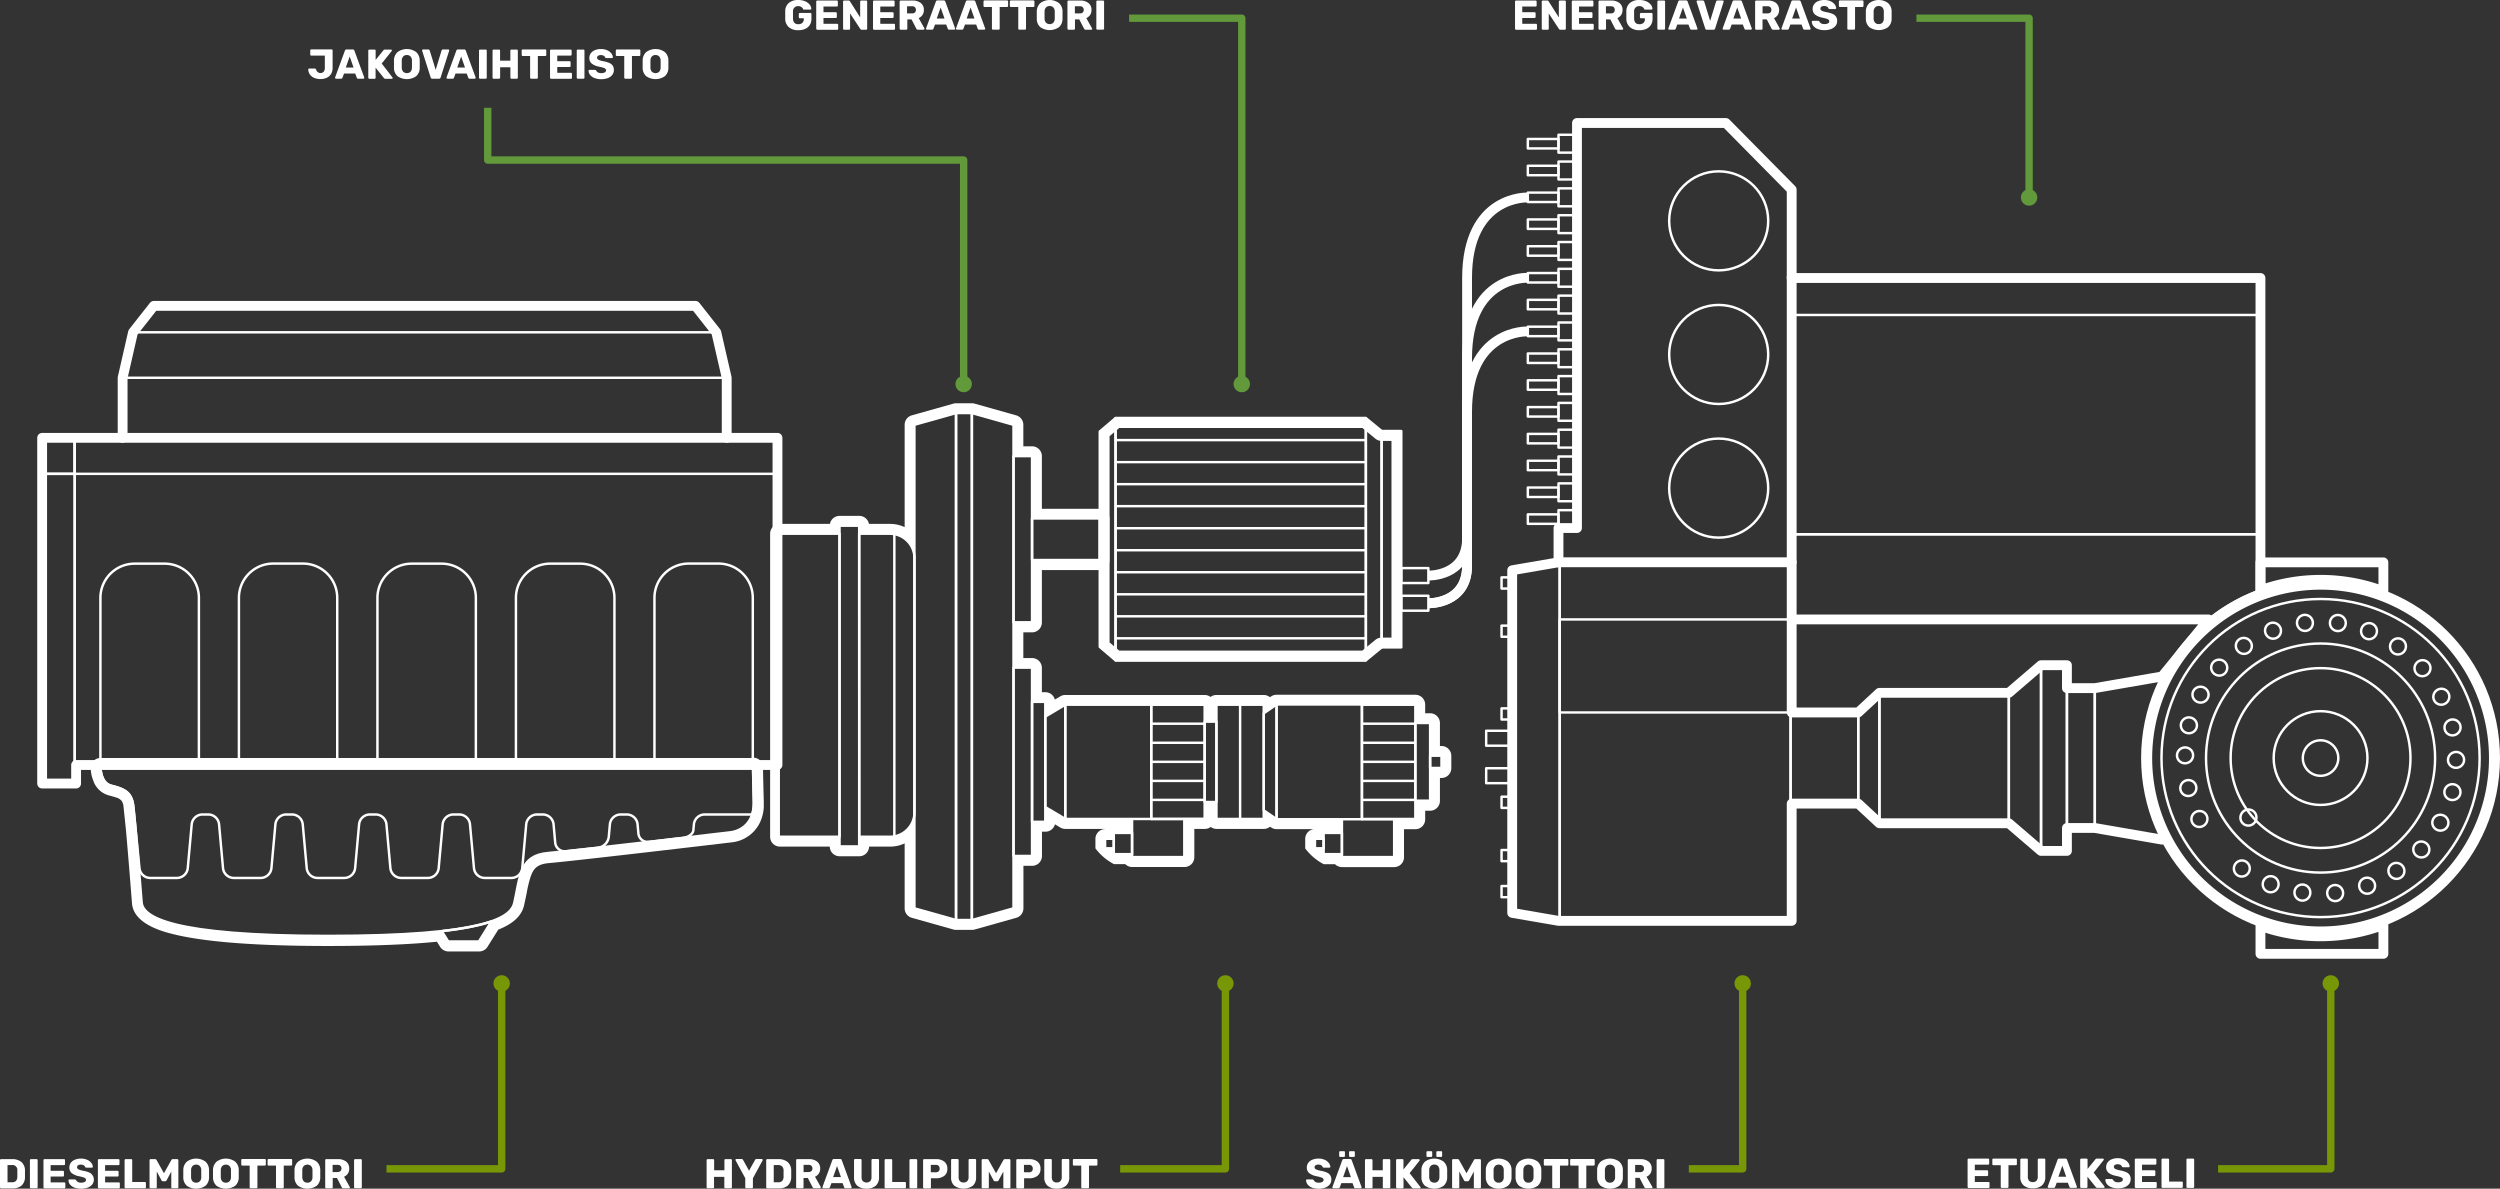 <?xml version="1.0" encoding="UTF-8"?> <svg xmlns="http://www.w3.org/2000/svg" width="1016.75" height="483.44" viewBox="0 0 1016.75 483.44"><rect x="0" y="0" width="1016.75" height="483.44" fill="#333333" stroke="none"/> <defs> <style> .cls-1, .cls-3, .cls-5, .cls-7, .cls-8 { fill: none; stroke-linejoin: round; } .cls-1 { stroke: #61993b; } .cls-1, .cls-3 { stroke-width: 3px; } .cls-2 { fill: #61993b; } .cls-3 { stroke: #789707; } .cls-4 { fill: #789707; } .cls-5, .cls-7, .cls-8 { stroke: #fff; } .cls-6 { fill: #fff; } .cls-7 { stroke-linecap: round; } .cls-7, .cls-8 { stroke-width: 4px; } </style> </defs> <title>drivlina-frosting_v3 (finska-2)</title> <g id="Illustration_smala_linjer" data-name="Illustration smala linjer"> <g> <polyline class="cls-1" points="505.03 156.19 505.03 7.4 459.2 7.4"></polyline> <circle class="cls-2" cx="505.03" cy="156.19" r="3.34"></circle> </g> <g> <polyline class="cls-3" points="947.93 399.96 947.93 475.36 902.1 475.36"></polyline> <circle class="cls-4" cx="947.93" cy="399.96" r="3.34"></circle> </g> <g> <polyline class="cls-3" points="498.37 399.96 498.37 475.36 455.57 475.36"></polyline> <circle class="cls-4" cx="498.37" cy="399.96" r="3.34"></circle> </g> <circle class="cls-2" cx="391.92" cy="156.19" r="3.34"></circle> <g> <polyline class="cls-1" points="825.23 80.31 825.23 7.4 779.4 7.4"></polyline> <circle class="cls-2" cx="825.23" cy="80.31" r="3.34"></circle> </g> <g> <polyline class="cls-3" points="204.03 399.96 204.03 475.36 157.18 475.36"></polyline> <circle class="cls-4" cx="204.03" cy="399.96" r="3.34"></circle> </g> <g> <polyline class="cls-3" points="708.75 399.96 708.75 475.36 686.84 475.36"></polyline> <circle class="cls-4" cx="708.75" cy="399.96" r="3.34"></circle> </g> <polyline class="cls-5" points="545.76 333.17 545.76 348.58 567.01 348.58 567.01 333.17"></polyline> <rect class="cls-5" x="538.32" y="338.73" width="7.43" height="8.67"></rect> <rect class="cls-5" x="534.79" y="341.14" width="3.53" height="3.85"></rect> <polyline class="cls-5" points="460.41 333.17 460.41 348.58 481.66 348.58 481.66 333.17"></polyline> <rect class="cls-5" x="449.44" y="341.14" width="3.53" height="3.85"></rect> <rect class="cls-5" x="452.98" y="338.73" width="7.43" height="8.67"></rect> <g> <rect class="cls-5" x="2723.89" y="1865.35" width="11.02" height="6.07" transform="translate(3304.81 2102.47) rotate(-180)"></rect> <rect class="cls-5" x="2723.89" y="1876.59" width="11.02" height="6.07" transform="translate(3304.81 2124.96) rotate(-180)"></rect> </g> <rect class="cls-5" x="604.43" y="312.45" width="10.57" height="6.07"></rect> <rect class="cls-5" x="604.43" y="297.2" width="10.57" height="6.07"></rect> <g> <rect class="cls-5" x="610.68" y="360.35" width="4.32" height="4.54"></rect> <rect class="cls-5" x="610.68" y="345.7" width="4.32" height="4.54"></rect> <rect class="cls-5" x="610.68" y="324.02" width="4.32" height="4.54"></rect> <rect class="cls-5" x="610.68" y="288.09" width="4.32" height="4.54"></rect> <rect class="cls-5" x="610.68" y="254.44" width="4.32" height="4.54"></rect> <rect class="cls-5" x="610.68" y="234.82" width="4.32" height="4.54"></rect> </g> <rect class="cls-5" x="494.72" y="286.6" width="19.25" height="46.48"></rect> <rect class="cls-5" x="489.93" y="293.48" width="4.79" height="32.71"></rect> <rect class="cls-5" x="468.21" y="286.6" width="21.73" height="46.48"></rect> <rect class="cls-5" x="433.24" y="286.6" width="34.97" height="46.48"></rect> <rect class="cls-5" x="419.73" y="285.43" width="5.39" height="48.82"></rect> <rect class="cls-5" x="412.2" y="271.54" width="7.54" height="76.59"></rect> <rect class="cls-5" x="412.2" y="185.51" width="7.54" height="67.58"></rect> <rect class="cls-5" x="419.73" y="210.84" width="27.49" height="16.92"></rect> <rect class="cls-5" x="453.7" y="170.04" width="101.8" height="98.52"></rect> <polygon class="cls-5" points="561.91 263.28 555.49 268.56 555.49 170.04 561.91 175.31 561.91 263.28"></polygon> <rect class="cls-5" x="561.91" y="175.31" width="7.99" height="87.97"></rect> <polygon class="cls-5" points="453.69 268.56 447.28 263.09 447.28 175.5 453.69 170.04 453.69 268.56"></polygon> <polygon class="cls-5" points="433.24 333.07 425.12 328.23 425.12 291.44 433.24 286.6 433.24 333.07"></polygon> <rect class="cls-5" x="519.18" y="286.5" width="34.72" height="46.67"></rect> <rect class="cls-5" x="575.62" y="294.03" width="6.01" height="31.61"></rect> <rect class="cls-5" x="581.63" y="307.34" width="4.63" height="4.98"></rect> <rect class="cls-5" x="553.89" y="286.5" width="21.73" height="46.67"></rect> <polygon class="cls-5" points="519.18 333.17 513.97 329.57 513.97 290.1 519.18 286.5 519.18 333.17"></polygon> <rect class="cls-5" x="388.82" y="167.99" width="6.44" height="206.2"></rect> <polygon class="cls-5" points="412.2 369.42 395.26 374.19 395.26 167.99 412.2 172.76 412.2 369.42"></polygon> <polygon class="cls-5" points="371.88 369.42 388.82 374.19 388.82 167.99 371.88 172.76 371.88 369.42"></polygon> <path class="cls-5" d="M2503.41,1851.36H2516a9.94,9.94,0,0,1,9.91,9.91V1964.7a9.94,9.94,0,0,1-9.91,9.91h-12.55Z" transform="translate(-2153.99 -1634.29)"></path> <line class="cls-5" x1="363.73" y1="217.22" x2="363.73" y2="340.09"></line> <rect class="cls-5" x="341.43" y="213.81" width="8" height="130.43"></rect> <rect class="cls-5" x="316.2" y="217.06" width="25.23" height="123.26"></rect> <rect class="cls-5" x="30.39" y="178.07" width="285.82" height="133.05"></rect> <rect class="cls-5" x="17.14" y="192.72" width="13.25" height="125.95"></rect> <rect class="cls-5" x="17.14" y="178.07" width="13.25" height="14.65"></rect> <path class="cls-5" d="M2194.83,1945.41v-68a13.92,13.92,0,0,1,13.87-13.88H2221a13.92,13.92,0,0,1,13.88,13.88v68" transform="translate(-2153.99 -1634.29)"></path> <path class="cls-5" d="M2251.16,1945.41v-68A13.92,13.92,0,0,1,2265,1863.5h12.26a13.92,13.92,0,0,1,13.88,13.88v68" transform="translate(-2153.99 -1634.29)"></path> <path class="cls-5" d="M2307.49,1945.41v-68a13.93,13.93,0,0,1,13.88-13.88h12.27a13.93,13.93,0,0,1,13.88,13.88v68" transform="translate(-2153.99 -1634.29)"></path> <path class="cls-5" d="M2363.82,1945.41v-68a13.93,13.93,0,0,1,13.88-13.88H2390a13.93,13.93,0,0,1,13.88,13.88v68" transform="translate(-2153.99 -1634.29)"></path> <path class="cls-5" d="M2420.16,1945.41v-68A13.92,13.92,0,0,1,2434,1863.5h12.27a13.92,13.92,0,0,1,13.88,13.88v68" transform="translate(-2153.99 -1634.29)"></path> <rect class="cls-5" x="728.24" y="113.06" width="191.09" height="15.05"></rect> <g> <rect class="cls-5" x="728.24" y="113.06" width="191.09" height="104.22"></rect> <path class="cls-5" d="M3073.32,1851.58h-191.1v34.64h170a72.28,72.28,0,0,1,21.11-11.88Z" transform="translate(-2153.99 -1634.29)"></path> </g> <path class="cls-5" d="M2194.83,1945.41s-.33,7.16,4.29,8.38,8.16,2.15,9,7.77,3.47,39.81,3.47,39.81c.56,5.73,11.42,13.56,75.79,13.56s74.49-7.46,75.8-13.56c2.33-10.24,2-19.16,13.64-20.15s74.18-8.42,74.18-8.42,9.91-.67,9.58-12.56-.33-14.83-.33-14.83" transform="translate(-2153.99 -1634.29)"></path> <rect class="cls-5" x="30.39" y="178.07" width="285.82" height="14.65"></rect> <g> <g> <rect class="cls-5" x="633.84" y="54.81" width="7.52" height="7.27"></rect> <rect class="cls-5" x="621.37" y="56.52" width="12.47" height="3.85"></rect> </g> <g> <rect class="cls-5" x="633.84" y="65.72" width="7.52" height="7.27"></rect> <rect class="cls-5" x="621.37" y="67.43" width="12.47" height="3.85"></rect> </g> <g> <rect class="cls-5" x="633.84" y="76.62" width="7.52" height="7.27"></rect> <rect class="cls-5" x="621.37" y="78.33" width="12.47" height="3.85"></rect> </g> <g> <rect class="cls-5" x="633.84" y="87.53" width="7.52" height="7.27"></rect> <rect class="cls-5" x="621.37" y="89.24" width="12.47" height="3.85"></rect> </g> <g> <rect class="cls-5" x="633.84" y="98.43" width="7.52" height="7.27"></rect> <rect class="cls-5" x="621.37" y="100.14" width="12.47" height="3.85"></rect> </g> <g> <rect class="cls-5" x="633.84" y="109.34" width="7.52" height="7.27"></rect> <rect class="cls-5" x="621.37" y="111.05" width="12.47" height="3.85"></rect> </g> <g> <rect class="cls-5" x="633.84" y="120.24" width="7.52" height="7.27"></rect> <rect class="cls-5" x="621.37" y="121.95" width="12.47" height="3.85"></rect> </g> <g> <rect class="cls-5" x="633.84" y="131.15" width="7.52" height="7.27"></rect> <rect class="cls-5" x="621.37" y="132.86" width="12.47" height="3.85"></rect> </g> <g> <rect class="cls-5" x="633.84" y="142.05" width="7.52" height="7.27"></rect> <rect class="cls-5" x="621.37" y="143.76" width="12.47" height="3.85"></rect> </g> <g> <rect class="cls-5" x="633.84" y="152.96" width="7.52" height="7.27"></rect> <rect class="cls-5" x="621.37" y="154.66" width="12.47" height="3.85"></rect> </g> <g> <rect class="cls-5" x="633.84" y="163.86" width="7.52" height="7.27"></rect> <rect class="cls-5" x="621.37" y="165.57" width="12.47" height="3.85"></rect> </g> <g> <rect class="cls-5" x="633.84" y="174.77" width="7.52" height="7.27"></rect> <rect class="cls-5" x="621.37" y="176.47" width="12.47" height="3.85"></rect> </g> <g> <rect class="cls-5" x="633.84" y="185.67" width="7.52" height="7.27"></rect> <rect class="cls-5" x="621.37" y="187.38" width="12.47" height="3.85"></rect> </g> <g> <rect class="cls-5" x="633.84" y="196.58" width="7.52" height="7.27"></rect> <rect class="cls-5" x="621.37" y="198.28" width="12.47" height="3.85"></rect> </g> <g> <rect class="cls-5" x="633.84" y="207.48" width="7.52" height="7.27"></rect> <rect class="cls-5" x="621.37" y="209.19" width="12.47" height="3.85"></rect> </g> </g> <polygon class="cls-5" points="701.91 50.02 641.36 50.02 641.36 214.75 634.33 214.75 634.33 289.76 728.24 289.76 728.24 77.12 701.91 50.02"></polygon> <g> <rect class="cls-5" x="840.62" y="279.86" width="11.34" height="56.88"></rect> <rect class="cls-5" x="830.09" y="270.54" width="10.53" height="75.52"></rect> <polygon class="cls-5" points="830.09 346.06 816.99 334.82 816.99 281.78 830.09 270.54 830.09 346.06"></polygon> <polyline class="cls-5" points="879.31 341.48 851.96 336.74 851.96 279.86 879.31 275.12"></polyline> <rect class="cls-5" x="764.36" y="281.78" width="52.63" height="53.04"></rect> <polygon class="cls-5" points="764.36 334.82 755.75 326.83 755.75 289.76 764.36 281.78 764.36 334.82"></polygon> <rect class="cls-5" x="728.24" y="289.76" width="27.51" height="37.07"></rect> </g> <circle class="cls-5" cx="943.77" cy="308.3" r="72.48"></circle> <circle class="cls-5" cx="943.77" cy="308.3" r="64.69"></circle> <circle class="cls-5" cx="943.77" cy="308.3" r="46.58"></circle> <circle class="cls-5" cx="943.77" cy="308.3" r="36.57"></circle> <circle class="cls-5" cx="943.77" cy="308.3" r="19.07"></circle> <circle class="cls-5" cx="943.77" cy="308.3" r="7.22"></circle> <g> <ellipse class="cls-5" cx="3128.58" cy="1988.37" rx="3.23" ry="3.28" transform="translate(-2598.01 1343.09) rotate(-47.91)"></ellipse> <ellipse class="cls-5" cx="890.22" cy="294.99" rx="3.28" ry="3.23"></ellipse> <ellipse class="cls-5" cx="3048.96" cy="1916.83" rx="3.23" ry="3.28" transform="translate(-1697.32 2782.62) rotate(-76.12)"></ellipse> <ellipse class="cls-5" cx="3056.57" cy="1905.87" rx="3.23" ry="3.28" transform="translate(-2207.62 2088.61) rotate(-62.24)"></ellipse> <ellipse class="cls-5" cx="3066.58" cy="1897.07" rx="3.23" ry="3.28" transform="translate(-2542.76 1293.94) rotate(-48.36)"></ellipse> <ellipse class="cls-5" cx="3078.42" cy="1890.92" rx="3.23" ry="3.28" transform="translate(-2683.67 440.52) rotate(-34.48)"></ellipse> <ellipse class="cls-5" cx="3091.38" cy="1887.78" rx="3.23" ry="3.28" transform="translate(-2620.5 -426.07) rotate(-20.6)"></ellipse> <ellipse class="cls-5" cx="3104.71" cy="1887.85" rx="3.23" ry="3.28" transform="translate(-2353.49 -1258.19) rotate(-6.72)"></ellipse> <ellipse class="cls-5" cx="3117.64" cy="1891.12" rx="3.28" ry="3.23" transform="translate(-1301.48 3114.31) rotate(-82.84)"></ellipse> <ellipse class="cls-5" cx="3129.41" cy="1897.39" rx="3.28" ry="3.23" transform="translate(-1919.15 2502.47) rotate(-68.96)"></ellipse> <ellipse class="cls-5" cx="3139.33" cy="1906.31" rx="3.28" ry="3.23" transform="translate(-2374.91 1754.62) rotate(-55.08)"></ellipse> <ellipse class="cls-5" cx="3146.82" cy="1917.34" rx="3.28" ry="3.23" transform="translate(-2637.87 912.87) rotate(-41.19)"></ellipse> <ellipse class="cls-5" cx="3151.45" cy="1929.85" rx="3.28" ry="3.23" transform="translate(-2688.16 27) rotate(-27.31)"></ellipse> <ellipse class="cls-5" cx="3152.94" cy="1943.1" rx="3.28" ry="3.23" transform="translate(-2519.15 -848.62) rotate(-13.43)"></ellipse> <ellipse class="cls-5" cx="3151.2" cy="1956.32" rx="3.23" ry="3.28" transform="translate(-983.61 3457.89) rotate(-89.55)"></ellipse> <ellipse class="cls-5" cx="3146.35" cy="1968.74" rx="3.23" ry="3.28" transform="translate(-1693.74 2895.77) rotate(-75.67)"></ellipse> <ellipse class="cls-5" cx="3138.66" cy="1979.64" rx="3.23" ry="3.28" transform="translate(-2243.41 2175.55) rotate(-61.79)"></ellipse> <ellipse class="cls-5" cx="3116.7" cy="1994.42" rx="3.23" ry="3.28" transform="translate(-2736.37 451.54) rotate(-34.03)"></ellipse> <ellipse class="cls-5" cx="3103.71" cy="1997.45" rx="3.23" ry="3.28" transform="translate(-2652.12 -442.82) rotate(-20.15)"></ellipse> <ellipse class="cls-5" cx="3090.38" cy="1997.28" rx="3.23" ry="3.28" transform="translate(-2353.64 -1284.81) rotate(-6.27)"></ellipse> <ellipse class="cls-5" cx="3077.47" cy="1993.91" rx="3.28" ry="3.23" transform="translate(-1460.42 3145.93) rotate(-82.39)"></ellipse> <ellipse class="cls-5" cx="3065.76" cy="1987.55" rx="3.28" ry="3.23" transform="translate(-2060.74 2477.74) rotate(-68.51)"></ellipse> <ellipse class="cls-5" cx="3055.91" cy="1978.56" rx="3.28" ry="3.23" transform="matrix(0.58, -0.82, 0.82, 0.58, -2480.41, 1690.78)"></ellipse> <ellipse class="cls-5" cx="3048.5" cy="1967.47" rx="3.28" ry="3.23" transform="translate(-2699.22 832.53) rotate(-40.75)"></ellipse> <ellipse class="cls-5" cx="3043.97" cy="1954.92" rx="3.28" ry="3.23" transform="translate(-2708.89 -47.58) rotate(-26.87)"></ellipse> <ellipse class="cls-5" cx="3042.59" cy="1941.66" rx="3.28" ry="3.23" transform="translate(-2512.52 -900.85) rotate(-12.99)"></ellipse> </g> <path class="cls-5" d="M2413.28,1969.44l.35,3.85a3.8,3.8,0,0,0,4.29,3.38l13.88-1.61c2.17-.26,4-1.62,4.17-3l.24-2.58a4.42,4.42,0,0,1,4.32-3.94h19.37a15.77,15.77,0,0,0,.66-5.26c-.33-11.9-.33-14.83-.33-14.83h-265.4s-.33,7.16,4.29,8.38,8.16,2.15,9,7.77c.12.82,2.59,25.75,2.59,25.75a4.43,4.43,0,0,0,4.32,4h11a4.44,4.44,0,0,0,4.32-4l1.61-17.87a4.44,4.44,0,0,1,4.33-3.94h2.46a4.44,4.44,0,0,1,4.33,3.94l1.61,17.87a4.44,4.44,0,0,0,4.32,4h11.05a4.43,4.43,0,0,0,4.32-4l1.62-17.87a4.43,4.43,0,0,1,4.32-3.94h2.47a4.43,4.43,0,0,1,4.32,3.94l1.62,17.87a4.43,4.43,0,0,0,4.32,4h11.05a4.44,4.44,0,0,0,4.32-4l1.62-17.87a4.42,4.42,0,0,1,4.32-3.94h2.46a4.44,4.44,0,0,1,4.33,3.94l1.61,17.87a4.44,4.44,0,0,0,4.32,4h11a4.43,4.43,0,0,0,4.32-4l1.62-17.87a4.43,4.43,0,0,1,4.32-3.94h2.47a4.42,4.42,0,0,1,4.32,3.94l1.62,17.87a4.43,4.43,0,0,0,4.32,4h11a4.44,4.44,0,0,0,4.32-4l1.62-17.87a4.42,4.42,0,0,1,4.32-3.94h2.46a4.43,4.43,0,0,1,4.33,3.94l.67,7.5a3.91,3.91,0,0,0,4.3,3.53l13.18-1.45a5.07,5.07,0,0,0,4.3-4.39l.47-5.19a4.43,4.43,0,0,1,4.32-3.94H2409A4.42,4.42,0,0,1,2413.28,1969.44Z" transform="translate(-2153.99 -1634.29)"></path> <g> <line class="cls-5" x1="453.7" y1="170.04" x2="555.49" y2="170.04"></line> <line class="cls-5" x1="453.7" y1="179" x2="555.49" y2="179"></line> <line class="cls-5" x1="453.7" y1="187.95" x2="555.49" y2="187.95"></line> <line class="cls-5" x1="453.7" y1="196.91" x2="555.49" y2="196.91"></line> <line class="cls-5" x1="453.7" y1="205.86" x2="555.49" y2="205.86"></line> <line class="cls-5" x1="453.7" y1="214.82" x2="555.49" y2="214.82"></line> <line class="cls-5" x1="453.7" y1="223.78" x2="555.49" y2="223.78"></line> <line class="cls-5" x1="453.7" y1="232.73" x2="555.49" y2="232.73"></line> <line class="cls-5" x1="453.7" y1="241.69" x2="555.49" y2="241.69"></line> <line class="cls-5" x1="453.7" y1="250.64" x2="555.49" y2="250.64"></line> <line class="cls-5" x1="453.7" y1="259.6" x2="555.49" y2="259.6"></line> <line class="cls-5" x1="453.7" y1="268.56" x2="555.49" y2="268.56"></line> </g> <g> <line class="cls-5" x1="468.21" y1="286.6" x2="489.93" y2="286.6"></line> <line class="cls-5" x1="468.21" y1="294.34" x2="489.93" y2="294.34"></line> <line class="cls-5" x1="468.21" y1="302.09" x2="489.93" y2="302.09"></line> <line class="cls-5" x1="468.21" y1="309.83" x2="489.93" y2="309.83"></line> <line class="cls-5" x1="468.21" y1="317.58" x2="489.93" y2="317.58"></line> <line class="cls-5" x1="468.21" y1="325.33" x2="489.93" y2="325.33"></line> <line class="cls-5" x1="468.21" y1="333.07" x2="489.93" y2="333.07"></line> </g> <g> <line class="cls-5" x1="553.89" y1="286.6" x2="575.62" y2="286.6"></line> <line class="cls-5" x1="553.89" y1="294.34" x2="575.62" y2="294.34"></line> <line class="cls-5" x1="553.89" y1="302.09" x2="575.62" y2="302.09"></line> <line class="cls-5" x1="553.89" y1="309.83" x2="575.62" y2="309.83"></line> <line class="cls-5" x1="553.89" y1="317.58" x2="575.62" y2="317.58"></line> <line class="cls-5" x1="553.89" y1="325.33" x2="575.62" y2="325.33"></line> <line class="cls-5" x1="553.89" y1="333.07" x2="575.62" y2="333.07"></line> </g> <g> <polygon class="cls-5" points="295.55 178.07 295.55 153.64 291.31 135.16 282.84 124.39 62.57 124.39 54.1 135.16 49.87 153.64 49.87 178.07 295.55 178.07"></polygon> <line class="cls-5" x1="291.31" y1="135.15" x2="54.1" y2="135.15"></line> <line class="cls-5" x1="295.55" y1="153.64" x2="49.87" y2="153.64"></line> </g> <path class="cls-5" d="M2333.66,2013l2.62,4.2h12.48l5.11-8.18C2349.46,2010.53,2343,2011.92,2333.66,2013Z" transform="translate(-2153.99 -1634.29)"></path> <polygon class="cls-5" points="615.01 371.27 634.33 374.61 634.33 228.58 615.01 231.92 615.01 371.27"></polygon> <line class="cls-5" x1="504.35" y1="286.6" x2="504.35" y2="333.07"></line> <g> <circle class="cls-5" cx="698.99" cy="89.82" r="20.14"></circle> <circle class="cls-5" cx="698.99" cy="198.51" r="20.14"></circle> <circle class="cls-5" cx="698.99" cy="144.16" r="20.14"></circle> </g> <g> <path class="cls-5" d="M3097.76,2015.08a72.42,72.42,0,0,1-24.44-4.23v11.36h50v-11.77A72.44,72.44,0,0,1,3097.76,2015.08Z" transform="translate(-2153.99 -1634.29)"></path> <path class="cls-5" d="M3097.76,1870.11a72.22,72.22,0,0,1,25.55,4.64V1863h-50v11.37A72.18,72.18,0,0,1,3097.76,1870.11Z" transform="translate(-2153.99 -1634.29)"></path> </g> <rect class="cls-5" x="634.33" y="251.92" width="93.9" height="122.59"></rect> <polyline class="cls-1" points="391.92 156.19 391.92 65.09 198.35 65.09 198.35 43.83"></polyline> </g> <g id="Feta_linjer" data-name="Feta linjer"> <path class="cls-6" d="M3097.76,1874.11a68.49,68.49,0,1,1-68.48,68.48,68.56,68.56,0,0,1,68.48-68.48m0-4a72.49,72.49,0,1,0,72.48,72.48,72.48,72.48,0,0,0-72.48-72.48Z" transform="translate(-2153.99 -1634.29)"></path> <path class="cls-6" d="M2708.05,1808.33l5.31,4.37a4,4,0,0,0,2.54.91h4v80h-4a4,4,0,0,0-2.54.91l-5.31,4.36h-98.89l-3.9-3.31v-83.89l3.9-3.32h98.89m1.43-4h-101.8l-6.42,5.47v87.59l6.42,5.46h101.8l6.42-5.27h8v-88h-8l-6.42-5.28Z" transform="translate(-2153.99 -1634.29)"></path> <polygon class="cls-7" points="31.76 178.07 17.14 178.07 17.14 192.72 17.14 318.67 30.95 318.67 30.95 311.12 40.84 311.12 80.86 311.12 97.17 311.12 137.19 311.12 153.5 311.12 193.53 311.12 209.84 311.12 249.86 311.12 266.17 311.12 306.19 311.12 316.2 311.12 316.2 192.72 316.2 178.07 31.76 178.07"></polygon> <path class="cls-6" d="M2460.23,1946.33s0,.17,0,.94c0,.21,0,.44,0,.69v.4c.05,2.22.13,5.93.29,11.88,0,.33,0,.64,0,1v.29c0,.22,0,.44,0,.65s0,.19,0,.28c0,.26-.05.5-.08.74s0,.3-.07.44a2.33,2.33,0,0,1,0,.28,12.53,12.53,0,0,1-.4,1.63h0a10.55,10.55,0,0,1-8.92,7.3s-62.53,7.43-74.18,8.42c-6,.51-8.78,3.09-10.43,6.87a4.84,4.84,0,0,1-.32.79c-1.33,3.48-1.84,7.85-2.89,12.49-.54,2.51-2.58,5.26-9.29,7.61l-5.11,8.18h-12.48l-2.62-4.2c-10.95,1.22-25.89,2-46.3,2-64.37,0-75.23-7.83-75.79-13.56,0,0-1.38-17.93-2.46-29.95-.51-5.09-1-9.52-1-9.86a8.57,8.57,0,0,0-1.52-4,8.38,8.38,0,0,0-4.22-2.79q-.75-.26-1.56-.48l-.83-.23-.85-.23a5.28,5.28,0,0,1-3.53-3.55c-.05-.12-.09-.24-.13-.36a9.41,9.41,0,0,1-.63-3.44h265.4v-.11m0-4a3.89,3.89,0,0,0-.9.11h-264.5a4,4,0,0,0-4,3.67,13.18,13.18,0,0,0,.82,5l.18.52a9.29,9.29,0,0,0,6.26,6l.84.22.77.22c.53.15.95.28,1.33.41a4.49,4.49,0,0,1,2.34,1.39,5.16,5.16,0,0,1,.77,2.24c0,.21.19,1.79,1,9.68,1.06,11.82,2.44,29.68,2.46,29.86v.08c.82,8.43,13,11.44,17,12.42,12.76,3.15,33.88,4.75,62.78,4.75,17.82,0,32.68-.58,44.23-1.73l1.3,2.08a4,4,0,0,0,3.39,1.88h12.48a4,4,0,0,0,3.39-1.88l4.39-7c6.14-2.42,9.59-5.7,10.52-10,.37-1.61.66-3.15,1-4.64a49.11,49.11,0,0,1,1.71-7.12,9,9,0,0,0,.4-1c1.08-2.38,2.68-3.93,7-4.3,11.47-1,70.63-8,74.23-8.43a14.38,14.38,0,0,0,12.34-10.07,17.59,17.59,0,0,0,.53-2.11l.06-.35c0-.2.06-.38.08-.57s.08-.6.11-.91a2.46,2.46,0,0,1,0-.28v-.08c0-.25,0-.52,0-.79v-.35q0-.55,0-1.14c-.17-6.13-.25-9.82-.29-11.84v-.4l0-.69c0-.39,0-.64,0-.78a4,4,0,0,0-4-4.09Z" transform="translate(-2153.99 -1634.29)"></path> <path class="cls-6" d="M2549.25,1802.29l16.93,4.77v12.74h7.54v25.33h27.49v16.92h-27.49v25.33h-7.54v18.45h7.54v13.89h5.39v6l8.12-4.84h56.69v6.88h4.79v-6.88H2668v3.51l5.21-3.6h56.44v7.52h6v13.32h4.63v5h-4.63v13.32h-6v7.52H2721v15.41h-21.25v-1.18h-7.44v-2.41h-3.53v-3.85h3.53V1973h7.44v-5.56h-26.58l-5.21-3.6v3.51h-19.25v-6.88h-4.79v6.88h-8.27v15.5H2614.4v-1.18H2607v-2.41h-3.53v-3.85H2607V1973h7.44v-5.65h-27.17l-8.12-4.84v6h-5.39v13.88h-7.54v21.29l-16.93,4.77h-6.45l-16.93-4.77v-39a9.94,9.94,0,0,1-9.91,9.91h-12.55v3.92h-8v-3.92h-24.25V1851.36h24.25v-3.26h8v3.26H2516a9.94,9.94,0,0,1,9.91,9.91v-54.21l16.93-4.77h6.45m0-4h-6.45a4,4,0,0,0-1.08.15l-16.94,4.77a4,4,0,0,0-2.91,3.85v41.62a13.79,13.79,0,0,0-5.91-1.32h-8.61a4,4,0,0,0-3.94-3.26h-8a4,4,0,0,0-3.93,3.26h-20.32a4,4,0,0,0-4,4v123.25a4,4,0,0,0,4,4h20.25a4,4,0,0,0,4,3.92h8a4,4,0,0,0,4-3.92H2516a13.79,13.79,0,0,0,5.91-1.32v26.42a4,4,0,0,0,2.91,3.85l16.94,4.77a4,4,0,0,0,1.08.15h6.45a3.91,3.91,0,0,0,1.08-.15l16.94-4.77a4,4,0,0,0,2.91-3.85v-17.29h3.54a4,4,0,0,0,4-4v-9.88h1.39a4,4,0,0,0,3.89-3l2.18,1.3a4,4,0,0,0,2.05.57h16.09l0,.06a4,4,0,0,0-3.86,4v3.85a22.44,22.44,0,0,0,7.53,6.41h4.61a4,4,0,0,0,2.83,1.18h21.25a4,4,0,0,0,4-4v-11.5h4.27a4,4,0,0,0,2.4-.8,4,4,0,0,0,2.39.8H2668a4,4,0,0,0,2.52-.9l.41.28a4,4,0,0,0,2.28.71h15.1a4,4,0,0,0-3.49,4v3.85a22.44,22.44,0,0,0,7.53,6.41h4.6a4,4,0,0,0,2.84,1.18H2721a4,4,0,0,0,4-4v-11.41h4.61a4,4,0,0,0,4-4v-3.52h2a4,4,0,0,0,4-4v-9.32h.63a4,4,0,0,0,4-4v-5a4,4,0,0,0-4-4h-.63v-9.32a4,4,0,0,0-4-4h-2v-3.52a4,4,0,0,0-4-4h-56.44a4,4,0,0,0-2.28.71l-.41.28a4,4,0,0,0-2.52-.9h-19.25a4,4,0,0,0-2.39.8,4,4,0,0,0-2.4-.8h-56.69a4,4,0,0,0-2.05.57l-2.18,1.3a4,4,0,0,0-3.89-3h-1.39v-9.89a4,4,0,0,0-4-4h-3.54v-10.45h3.54a4,4,0,0,0,4-4v-21.33h23.49a4,4,0,0,0,4-4v-16.92a4,4,0,0,0-4-4h-23.49V1819.8a4,4,0,0,0-4-4h-3.54v-8.74a4,4,0,0,0-2.91-3.85l-16.94-4.77a3.91,3.91,0,0,0-1.08-.15Z" transform="translate(-2153.99 -1634.29)"></path> <polyline class="cls-7" points="919.33 240.04 919.33 128.11 919.33 113.06 728.68 113.06 728.68 77.12 701.91 50.02 641.36 50.02 641.36 214.75 633.84 214.75 633.84 228.68 615.01 231.92 615.01 371.27 633.84 374.51 728.68 374.51 728.68 326.83 755.75 326.83 764.36 334.82 816.99 334.82 830.09 346.06 840.62 346.06 840.62 336.74 851.96 336.74 879.31 341.48"></polyline> <g> <path class="cls-7" d="M3097.76,2015.08a72.42,72.42,0,0,1-24.44-4.23v11.36h50v-11.77A72.44,72.44,0,0,1,3097.76,2015.08Z" transform="translate(-2153.99 -1634.29)"></path> <path class="cls-7" d="M3097.76,1870.11a72.22,72.22,0,0,1,25.55,4.64V1863h-50v11.37A72.18,72.18,0,0,1,3097.76,1870.11Z" transform="translate(-2153.99 -1634.29)"></path> </g> <polyline class="cls-7" points="295.55 178.07 295.55 153.64 291.31 135.16 282.84 124.39 62.57 124.39 54.1 135.16 49.87 153.64 49.87 178.07"></polyline> <path class="cls-8" d="M2775.36,1714.61s-24.71-1.12-24.71,32.75V1853.1c0,15.73-15.74,15.28-15.74,15.28" transform="translate(-2153.99 -1634.29)"></path> <path class="cls-8" d="M2775.36,1747.27s-24.71-1.12-24.71,32.75v84.32c0,15.74-15.74,15.29-15.74,15.29" transform="translate(-2153.99 -1634.29)"></path> <path class="cls-8" d="M2775.36,1769.08s-24.71-1.12-24.71,32.75v62.51c0,15.74-15.74,15.29-15.74,15.29" transform="translate(-2153.99 -1634.29)"></path> <polygon class="cls-7" points="728.68 251.92 728.68 289.76 755.75 289.76 764.36 281.78 816.99 281.78 830.09 270.54 840.62 270.54 840.62 279.86 851.96 279.86 879.31 275.12 898.22 251.92 728.68 251.92"></polygon> <line class="cls-7" x1="728.68" y1="251.92" x2="728.68" y2="112.72"></line> <line class="cls-7" x1="633.84" y1="228.68" x2="728.68" y2="228.68"></line> </g> <g id="FINSKA"> <g> <path class="cls-6" d="M2315.68,1665.29a4.51,4.51,0,0,1-1.46-3.45c0-.33,0-.81,0-1.46s0-1.15,0-1.48a4.58,4.58,0,0,1,1.49-3.46,6.42,6.42,0,0,1,7.5,0,4.51,4.51,0,0,1,1.48,3.46c0,.66,0,1.15,0,1.48s0,.8,0,1.46a4.48,4.48,0,0,1-1.46,3.45,6.63,6.63,0,0,1-7.55,0Zm5.26-1.83a2.47,2.47,0,0,0,.59-1.72c0-.66,0-1.12,0-1.39s0-.76,0-1.4a2.42,2.42,0,0,0-.59-1.71,2,2,0,0,0-1.48-.57,1.93,1.93,0,0,0-1.47.57,2.52,2.52,0,0,0-.61,1.71c0,.32,0,.78,0,1.4s0,1.06,0,1.39a2.57,2.57,0,0,0,.6,1.72,2.24,2.24,0,0,0,3,0Z" transform="translate(-2153.99 -1634.29)"></path> <path class="cls-6" d="M2303.9,1666.17a.41.41,0,0,1-.13-.3v-11a.37.37,0,0,1,.13-.3.41.41,0,0,1,.3-.12h2.14a.43.43,0,0,1,.31.12.42.42,0,0,1,.11.3v3.78l3.15-3.88a.72.72,0,0,1,.66-.32H2313a.33.33,0,0,1,.26.11.37.37,0,0,1,.1.24.46.46,0,0,1-.05.21l-4.08,5.13,4.38,5.65a.24.24,0,0,1,.07.2.36.36,0,0,1-.1.25.35.35,0,0,1-.26.11h-2.53a.86.86,0,0,1-.68-.34l-3.37-4.2v4.11a.45.45,0,0,1-.11.31.43.43,0,0,1-.31.12h-2.14A.42.42,0,0,1,2303.9,1666.17Z" transform="translate(-2153.99 -1634.29)"></path> <path class="cls-6" d="M2281.87,1666a4.12,4.12,0,0,1-1.79-1.34,3.62,3.62,0,0,1-.71-2.12.39.39,0,0,1,.11-.27.35.35,0,0,1,.27-.11H2282a.48.48,0,0,1,.35.12,1,1,0,0,1,.23.36,1.81,1.81,0,0,0,3.06.8,2.48,2.48,0,0,0,.46-1.62v-4.91h-5.51a.37.37,0,0,1-.29-.13.38.38,0,0,1-.13-.3v-1.68a.37.37,0,0,1,.13-.3.4.4,0,0,1,.29-.12h8.23a.45.45,0,0,1,.32.12.39.39,0,0,1,.12.3v7.11a4.59,4.59,0,0,1-.63,2.46,4,4,0,0,1-1.76,1.55,6.22,6.22,0,0,1-2.62.53A6.39,6.39,0,0,1,2281.87,1666Z" transform="translate(-2153.99 -1634.29)"></path> <path class="cls-6" d="M2290.38,1666.19a.38.38,0,0,1-.11-.25.49.49,0,0,1,0-.15l4-10.92a.69.69,0,0,1,.22-.34.73.73,0,0,1,.45-.13h2.51a.73.73,0,0,1,.45.13.69.69,0,0,1,.22.34l4,10.92,0,.15a.38.38,0,0,1-.11.25.39.39,0,0,1-.27.11h-2.09a.52.52,0,0,1-.54-.36l-.66-1.73h-4.54l-.65,1.73a.54.54,0,0,1-.56.36h-2.09A.38.38,0,0,1,2290.38,1666.19Zm7.41-4.43-1.58-4.49-1.59,4.49Z" transform="translate(-2153.99 -1634.29)"></path> <path class="cls-6" d="M2329.14,1665.79l-3.47-10.88,0-.16a.3.3,0,0,1,.11-.24.33.33,0,0,1,.26-.11h2.11a.6.6,0,0,1,.4.13.58.58,0,0,1,.21.31l2.42,7.85,2.39-7.85a.66.66,0,0,1,.22-.31.58.58,0,0,1,.39-.13h2.13a.38.38,0,0,1,.36.35l0,.16-3.47,10.88a.65.65,0,0,1-.69.51h-2.6A.66.66,0,0,1,2329.14,1665.79Z" transform="translate(-2153.99 -1634.29)"></path> <path class="cls-6" d="M2335.7,1666.19a.38.38,0,0,1-.11-.25.49.49,0,0,1,0-.15l4-10.92a.58.58,0,0,1,.22-.34.68.68,0,0,1,.44-.13h2.51a.71.71,0,0,1,.45.13.69.69,0,0,1,.22.34l4,10.92,0,.15a.38.38,0,0,1-.11.25.37.37,0,0,1-.27.11H2345a.52.52,0,0,1-.54-.36l-.66-1.73h-4.54l-.65,1.73a.54.54,0,0,1-.56.36H2336A.38.38,0,0,1,2335.7,1666.19Zm7.41-4.43-1.58-4.49-1.58,4.49Z" transform="translate(-2153.99 -1634.29)"></path> <path class="cls-6" d="M2348.93,1666.17a.41.41,0,0,1-.13-.3v-11a.37.37,0,0,1,.13-.3.41.41,0,0,1,.3-.12h2.27a.45.45,0,0,1,.32.12.37.37,0,0,1,.13.3v11a.39.39,0,0,1-.13.31.45.45,0,0,1-.32.12h-2.27A.42.42,0,0,1,2348.93,1666.17Z" transform="translate(-2153.99 -1634.29)"></path> <path class="cls-6" d="M2354.43,1666.18a.41.41,0,0,1-.12-.31v-11a.37.37,0,0,1,.13-.3.41.41,0,0,1,.3-.12h2.19a.43.43,0,0,1,.31.12.37.37,0,0,1,.13.3v4.1h4.18v-4.1a.39.39,0,0,1,.12-.3.41.41,0,0,1,.31-.12h2.19a.43.43,0,0,1,.31.12.39.39,0,0,1,.11.3v11a.41.41,0,0,1-.11.31.43.43,0,0,1-.31.12H2362a.41.41,0,0,1-.43-.43v-4.23h-4.18v4.23a.39.39,0,0,1-.13.31.43.43,0,0,1-.31.12h-2.19A.41.41,0,0,1,2354.43,1666.18Z" transform="translate(-2153.99 -1634.29)"></path> <path class="cls-6" d="M2369.72,1666.17a.45.45,0,0,1-.13-.3v-8.8h-3a.42.42,0,0,1-.3-.13.41.41,0,0,1-.13-.3v-1.82a.37.37,0,0,1,.13-.3.41.41,0,0,1,.3-.12h9.14a.41.41,0,0,1,.31.12.39.39,0,0,1,.12.3v1.82a.43.43,0,0,1-.12.31.41.41,0,0,1-.31.12h-3v8.8a.44.44,0,0,1-.12.3.42.42,0,0,1-.31.13H2370A.43.43,0,0,1,2369.72,1666.17Z" transform="translate(-2153.99 -1634.29)"></path> <path class="cls-6" d="M2377.81,1666.17a.44.44,0,0,1-.12-.3v-11a.39.39,0,0,1,.12-.3.44.44,0,0,1,.3-.12h7.94a.43.43,0,0,1,.31.12.42.42,0,0,1,.11.3v1.6a.48.48,0,0,1-.11.3.43.43,0,0,1-.31.12h-5.42v2.3h5a.39.39,0,0,1,.31.13.43.43,0,0,1,.12.31v1.48a.44.44,0,0,1-.12.3.42.42,0,0,1-.31.13h-5v2.36h5.56a.41.41,0,0,1,.42.42v1.6a.44.44,0,0,1-.12.3.42.42,0,0,1-.3.13h-8.08A.45.45,0,0,1,2377.81,1666.17Z" transform="translate(-2153.99 -1634.29)"></path> <path class="cls-6" d="M2388.68,1666.17a.41.41,0,0,1-.13-.3v-11a.37.37,0,0,1,.13-.3.4.4,0,0,1,.29-.12h2.28a.45.45,0,0,1,.32.12.39.39,0,0,1,.12.3v11a.41.41,0,0,1-.12.31.45.45,0,0,1-.32.12H2389A.41.41,0,0,1,2388.68,1666.17Z" transform="translate(-2153.99 -1634.29)"></path> <path class="cls-6" d="M2395.72,1666a4,4,0,0,1-1.74-1.25,2.92,2.92,0,0,1-.62-1.69.38.38,0,0,1,.11-.25.36.36,0,0,1,.26-.11h2.14a.68.68,0,0,1,.34.08,1.3,1.3,0,0,1,.26.23,1.84,1.84,0,0,0,.71.73,2.62,2.62,0,0,0,1.31.29,2.84,2.84,0,0,0,1.48-.31.93.93,0,0,0,.51-.83.8.8,0,0,0-.26-.61,2.44,2.44,0,0,0-.83-.43c-.37-.12-.93-.26-1.66-.42a7.2,7.2,0,0,1-3.05-1.25,2.86,2.86,0,0,1-1-2.36,3.15,3.15,0,0,1,.58-1.85,3.82,3.82,0,0,1,1.65-1.27,6.27,6.27,0,0,1,2.5-.46,6,6,0,0,1,2.57.51,4.24,4.24,0,0,1,1.66,1.28,2.84,2.84,0,0,1,.6,1.52.35.35,0,0,1-.1.26.4.4,0,0,1-.26.1h-2.24a.62.62,0,0,1-.33-.07.6.6,0,0,1-.23-.22,1.14,1.14,0,0,0-.56-.66,2.46,2.46,0,0,0-2.28,0,.9.9,0,0,0-.41.8.84.84,0,0,0,.23.59,2,2,0,0,0,.75.43,9.68,9.68,0,0,0,1.49.4,11.19,11.19,0,0,1,2.52.73,3.11,3.11,0,0,1,1.39,1.12,3.16,3.16,0,0,1,.44,1.72,3.11,3.11,0,0,1-.66,2,4.09,4.09,0,0,1-1.82,1.3,7.31,7.31,0,0,1-2.66.45A7.23,7.23,0,0,1,2395.72,1666Z" transform="translate(-2153.99 -1634.29)"></path> <path class="cls-6" d="M2408,1666.17a.45.45,0,0,1-.13-.3v-8.8h-3a.44.44,0,0,1-.43-.43v-1.82a.4.4,0,0,1,.13-.3.44.44,0,0,1,.3-.12H2414a.41.41,0,0,1,.3.12.39.39,0,0,1,.12.3v1.82a.43.43,0,0,1-.12.31.41.41,0,0,1-.3.12h-3v8.8a.44.44,0,0,1-.12.3.42.42,0,0,1-.31.13h-2.24A.45.45,0,0,1,2408,1666.17Z" transform="translate(-2153.99 -1634.29)"></path> <path class="cls-6" d="M2416.82,1665.29a4.48,4.48,0,0,1-1.46-3.45c0-.33,0-.81,0-1.46s0-1.15,0-1.48a4.57,4.57,0,0,1,1.48-3.46,6.43,6.43,0,0,1,7.51,0,4.54,4.54,0,0,1,1.48,3.46c0,.66,0,1.15,0,1.48s0,.8,0,1.46a4.55,4.55,0,0,1-1.46,3.45,6.63,6.63,0,0,1-7.55,0Zm5.26-1.83a2.52,2.52,0,0,0,.59-1.72c0-.66,0-1.12,0-1.39s0-.76,0-1.4a2.43,2.43,0,0,0-.6-1.71,2,2,0,0,0-1.48-.57,2,2,0,0,0-1.47.57,2.47,2.47,0,0,0-.6,1.71c0,.32,0,.78,0,1.4s0,1.06,0,1.39a2.57,2.57,0,0,0,.59,1.72,2.25,2.25,0,0,0,3,0Z" transform="translate(-2153.99 -1634.29)"></path> </g> <g> <path class="cls-6" d="M2474.8,1645.34a4.54,4.54,0,0,1-1.46-3.41c0-.33,0-.85,0-1.57s0-1.23,0-1.56a4.33,4.33,0,0,1,1.49-3.33,5.69,5.69,0,0,1,3.8-1.18,7,7,0,0,1,2.81.53,4.7,4.7,0,0,1,1.84,1.34,2.94,2.94,0,0,1,.67,1.69.34.34,0,0,1-.11.25.38.38,0,0,1-.27.1h-2.48a.54.54,0,0,1-.27,0,.37.37,0,0,1-.17-.18,2.21,2.21,0,0,0-.7-.86,2.07,2.07,0,0,0-1.32-.37,2,2,0,0,0-2.13,2.14c0,.32,0,.81,0,1.48s0,1.15,0,1.48c.07,1.5.8,2.25,2.18,2.25a2.39,2.39,0,0,0,1.6-.52,2,2,0,0,0,.61-1.59v-.32h-1.6a.44.44,0,0,1-.31-.13.5.5,0,0,1-.11-.32V1640a.49.49,0,0,1,.11-.31.44.44,0,0,1,.31-.13h4.28a.42.42,0,0,1,.31.13.45.45,0,0,1,.12.31v1.94a4.53,4.53,0,0,1-.66,2.49,4.28,4.28,0,0,1-1.88,1.6,6.77,6.77,0,0,1-2.83.55A5.68,5.68,0,0,1,2474.8,1645.34Z" transform="translate(-2153.99 -1634.29)"></path> <path class="cls-6" d="M2486.08,1646.24a.45.45,0,0,1-.13-.3v-11a.42.42,0,0,1,.13-.31.44.44,0,0,1,.3-.12h7.94a.41.41,0,0,1,.3.12.41.41,0,0,1,.12.31v1.6a.4.4,0,0,1-.12.29.38.38,0,0,1-.3.13h-5.42v2.3h5a.41.41,0,0,1,.31.12.45.45,0,0,1,.12.32v1.48a.44.44,0,0,1-.12.3.41.41,0,0,1-.31.12h-5v2.37h5.55a.45.45,0,0,1,.31.11.43.43,0,0,1,.12.31v1.6a.44.44,0,0,1-.12.3.41.41,0,0,1-.31.12h-8.07A.44.44,0,0,1,2486.08,1646.24Z" transform="translate(-2153.99 -1634.29)"></path> <path class="cls-6" d="M2497,1646.24a.41.41,0,0,1-.13-.3v-11a.39.39,0,0,1,.13-.31.4.4,0,0,1,.29-.12h1.8a.57.57,0,0,1,.58.33l4.15,6.53v-6.43a.39.39,0,0,1,.13-.31.41.41,0,0,1,.3-.12h2a.41.41,0,0,1,.3.12.41.41,0,0,1,.12.31v11a.45.45,0,0,1-.12.32.41.41,0,0,1-.3.12h-1.82a.59.59,0,0,1-.56-.32l-4.15-6.29v6.19a.44.44,0,0,1-.12.3.41.41,0,0,1-.31.12h-2A.4.4,0,0,1,2497,1646.24Z" transform="translate(-2153.99 -1634.29)"></path> <path class="cls-6" d="M2509.17,1646.24a.41.41,0,0,1-.13-.3v-11a.39.39,0,0,1,.13-.31.41.41,0,0,1,.3-.12h7.93a.41.41,0,0,1,.43.43v1.6a.4.4,0,0,1-.12.29.39.39,0,0,1-.31.13H2512v2.3H2517a.41.41,0,0,1,.31.12.45.45,0,0,1,.12.32v1.48a.44.44,0,0,1-.12.3.41.41,0,0,1-.31.12H2512v2.37h5.56a.47.47,0,0,1,.31.11.43.43,0,0,1,.12.31v1.6a.44.44,0,0,1-.12.3.43.43,0,0,1-.31.12h-8.07A.41.41,0,0,1,2509.17,1646.24Z" transform="translate(-2153.99 -1634.29)"></path> <path class="cls-6" d="M2520,1646.24a.45.45,0,0,1-.13-.3v-11a.42.42,0,0,1,.13-.31.44.44,0,0,1,.3-.12H2525a5.35,5.35,0,0,1,3.48,1,3.46,3.46,0,0,1,1.25,2.86,3.55,3.55,0,0,1-.56,2,3.63,3.63,0,0,1-1.55,1.28l2.33,4.18a.49.49,0,0,1,0,.19.34.34,0,0,1-.11.24.32.32,0,0,1-.25.11h-2.26a.69.69,0,0,1-.69-.45l-1.94-3.75H2523v3.78a.39.39,0,0,1-.12.3.45.45,0,0,1-.32.12h-2.19A.44.44,0,0,1,2520,1646.24Zm4.89-6.49a1.7,1.7,0,0,0,1.19-.38,1.4,1.4,0,0,0,.41-1.06,1.46,1.46,0,0,0-.4-1.08,1.63,1.63,0,0,0-1.2-.4h-2v2.92Z" transform="translate(-2153.99 -1634.29)"></path> <path class="cls-6" d="M2530.72,1646.25a.34.34,0,0,1-.11-.24.63.63,0,0,1,0-.16l4-10.91a.55.55,0,0,1,.22-.34.68.68,0,0,1,.44-.14h2.51a.71.71,0,0,1,.45.14.65.65,0,0,1,.22.34l4,10.91,0,.16a.34.34,0,0,1-.11.24.33.33,0,0,1-.26.11H2540a.53.53,0,0,1-.54-.35l-.66-1.74h-4.54l-.65,1.74a.55.55,0,0,1-.56.35H2531A.34.34,0,0,1,2530.72,1646.25Zm7.41-4.42-1.58-4.49-1.58,4.49Z" transform="translate(-2153.99 -1634.29)"></path> <path class="cls-6" d="M2542.9,1646.25a.3.3,0,0,1-.11-.24.71.71,0,0,1,0-.16l4-10.91a.6.6,0,0,1,.22-.34.68.68,0,0,1,.44-.14H2550a.68.68,0,0,1,.44.14.6.6,0,0,1,.22.34l4,10.91,0,.16a.3.3,0,0,1-.11.24.33.33,0,0,1-.26.11h-2.09a.53.53,0,0,1-.55-.35l-.66-1.74h-4.54l-.65,1.74a.54.54,0,0,1-.56.35h-2.09A.3.3,0,0,1,2542.9,1646.25Zm7.4-4.42-1.58-4.49-1.58,4.49Z" transform="translate(-2153.99 -1634.29)"></path> <path class="cls-6" d="M2557.53,1646.24a.44.44,0,0,1-.12-.3v-8.81h-3a.44.44,0,0,1-.3-.12.45.45,0,0,1-.13-.3v-1.82a.42.42,0,0,1,.13-.31.44.44,0,0,1,.3-.12h9.15a.41.41,0,0,1,.3.12.41.41,0,0,1,.12.31v1.82a.41.41,0,0,1-.42.42h-3v8.81a.44.44,0,0,1-.12.3.41.41,0,0,1-.31.12h-2.24A.44.44,0,0,1,2557.53,1646.24Z" transform="translate(-2153.99 -1634.29)"></path> <path class="cls-6" d="M2568.24,1646.24a.44.44,0,0,1-.12-.3v-8.81h-3a.44.44,0,0,1-.3-.12.45.45,0,0,1-.13-.3v-1.82a.42.42,0,0,1,.13-.31.44.44,0,0,1,.3-.12h9.15a.41.41,0,0,1,.3.12.41.41,0,0,1,.12.31v1.82a.41.41,0,0,1-.42.42h-3v8.81a.44.44,0,0,1-.12.3.41.41,0,0,1-.31.12h-2.24A.44.44,0,0,1,2568.24,1646.24Z" transform="translate(-2153.99 -1634.29)"></path> <path class="cls-6" d="M2577.11,1645.36a4.48,4.48,0,0,1-1.46-3.45c0-.33,0-.82,0-1.46s0-1.15,0-1.48a4.56,4.56,0,0,1,1.48-3.46,6.39,6.39,0,0,1,7.51,0,4.52,4.52,0,0,1,1.48,3.46c0,.66,0,1.15,0,1.48s0,.8,0,1.46a4.55,4.55,0,0,1-1.46,3.45,6.68,6.68,0,0,1-7.55,0Zm5.26-1.83a2.52,2.52,0,0,0,.59-1.72c0-.66,0-1.12,0-1.4s0-.75,0-1.39a2.47,2.47,0,0,0-.6-1.72,2,2,0,0,0-1.48-.56,2,2,0,0,0-1.47.56,2.52,2.52,0,0,0-.6,1.72c0,.32,0,.78,0,1.39s0,1.07,0,1.4a2.57,2.57,0,0,0,.59,1.72,2.25,2.25,0,0,0,3,0Z" transform="translate(-2153.99 -1634.29)"></path> <path class="cls-6" d="M2588.25,1646.24a.45.45,0,0,1-.13-.3v-11a.42.42,0,0,1,.13-.31.44.44,0,0,1,.3-.12h4.62a5.35,5.35,0,0,1,3.48,1,3.46,3.46,0,0,1,1.25,2.86,3.55,3.55,0,0,1-.56,2,3.63,3.63,0,0,1-1.55,1.28l2.33,4.18a.49.49,0,0,1,.05.19.34.34,0,0,1-.11.24.31.31,0,0,1-.25.11h-2.26a.69.69,0,0,1-.69-.45l-1.94-3.75h-1.74v3.78a.39.39,0,0,1-.12.3.45.45,0,0,1-.32.12h-2.19A.44.44,0,0,1,2588.25,1646.24Zm4.89-6.49a1.7,1.7,0,0,0,1.19-.38,1.4,1.4,0,0,0,.41-1.06,1.46,1.46,0,0,0-.4-1.08,1.63,1.63,0,0,0-1.2-.4h-2v2.92Z" transform="translate(-2153.99 -1634.29)"></path> <path class="cls-6" d="M2600,1646.24a.41.41,0,0,1-.13-.3v-11a.39.39,0,0,1,.13-.31.41.41,0,0,1,.3-.12h2.27a.45.45,0,0,1,.32.12.42.42,0,0,1,.13.31v11a.4.4,0,0,1-.13.3.45.45,0,0,1-.32.12h-2.27A.41.41,0,0,1,2600,1646.24Z" transform="translate(-2153.99 -1634.29)"></path> </g> <g> <path class="cls-6" d="M2770.28,1646.24a.41.41,0,0,1-.13-.3v-11a.39.39,0,0,1,.13-.31.41.41,0,0,1,.3-.12h7.94a.41.41,0,0,1,.3.12.41.41,0,0,1,.12.31v1.6a.4.4,0,0,1-.12.29.38.38,0,0,1-.3.13h-5.43v2.3h5a.41.41,0,0,1,.31.12.45.45,0,0,1,.12.32v1.48a.44.44,0,0,1-.12.3.41.41,0,0,1-.31.12h-5v2.37h5.56a.45.45,0,0,1,.31.11.43.43,0,0,1,.12.31v1.6a.44.44,0,0,1-.12.3.41.41,0,0,1-.31.12h-8.07A.41.41,0,0,1,2770.28,1646.24Z" transform="translate(-2153.99 -1634.29)"></path> <path class="cls-6" d="M2781.14,1646.24a.44.44,0,0,1-.12-.3v-11a.41.41,0,0,1,.12-.31.44.44,0,0,1,.3-.12h1.8a.57.57,0,0,1,.58.33l4.15,6.53v-6.43a.39.39,0,0,1,.13-.31.4.4,0,0,1,.29-.12h2a.41.41,0,0,1,.43.43v11a.45.45,0,0,1-.12.32.41.41,0,0,1-.31.12h-1.82a.61.61,0,0,1-.56-.32l-4.14-6.29v6.19a.44.44,0,0,1-.12.3.43.43,0,0,1-.31.12h-2A.44.44,0,0,1,2781.14,1646.24Z" transform="translate(-2153.99 -1634.29)"></path> <path class="cls-6" d="M2793.37,1646.24a.41.41,0,0,1-.13-.3v-11a.39.39,0,0,1,.13-.31.4.4,0,0,1,.29-.12h7.94a.41.41,0,0,1,.43.43v1.6a.4.4,0,0,1-.12.29.39.39,0,0,1-.31.13h-5.42v2.3h5.05a.41.41,0,0,1,.3.12.45.45,0,0,1,.12.32v1.48a.44.44,0,0,1-.12.3.41.41,0,0,1-.3.12h-5.05v2.37h5.56a.44.44,0,0,1,.3.11.43.43,0,0,1,.12.31v1.6a.44.44,0,0,1-.12.3.41.41,0,0,1-.3.12h-8.08A.4.4,0,0,1,2793.37,1646.24Z" transform="translate(-2153.99 -1634.29)"></path> <path class="cls-6" d="M2804.23,1646.24a.41.41,0,0,1-.13-.3v-11a.39.39,0,0,1,.13-.31.41.41,0,0,1,.3-.12h4.62a5.38,5.38,0,0,1,3.48,1,3.46,3.46,0,0,1,1.25,2.86,3.55,3.55,0,0,1-.56,2,3.69,3.69,0,0,1-1.55,1.28l2.33,4.18a.49.49,0,0,1,.05.19.38.38,0,0,1-.36.35h-2.26a.72.72,0,0,1-.7-.45l-1.93-3.75h-1.74v3.78a.37.37,0,0,1-.13.3.43.43,0,0,1-.31.12h-2.19A.41.41,0,0,1,2804.23,1646.24Zm4.89-6.49a1.72,1.72,0,0,0,1.19-.38,1.39,1.39,0,0,0,.4-1.06,1.43,1.43,0,0,0-.4-1.08,1.59,1.59,0,0,0-1.19-.4h-2v2.92Z" transform="translate(-2153.99 -1634.29)"></path> <path class="cls-6" d="M2816.89,1645.34a4.54,4.54,0,0,1-1.47-3.41c0-.33,0-.85,0-1.57s0-1.23,0-1.56a4.36,4.36,0,0,1,1.49-3.33,5.7,5.7,0,0,1,3.8-1.18,6.94,6.94,0,0,1,2.81.53,4.7,4.7,0,0,1,1.84,1.34,2.94,2.94,0,0,1,.67,1.69.34.34,0,0,1-.11.25.35.35,0,0,1-.26.1h-2.48a.56.56,0,0,1-.28,0,.37.37,0,0,1-.17-.18,2.18,2.18,0,0,0-.69-.86,2.1,2.1,0,0,0-1.33-.37,2,2,0,0,0-2.13,2.14c0,.32,0,.81,0,1.48s0,1.15,0,1.48c.07,1.5.8,2.25,2.18,2.25a2.41,2.41,0,0,0,1.61-.52,2,2,0,0,0,.6-1.59v-.32h-1.6a.42.42,0,0,1-.3-.13.45.45,0,0,1-.12-.32V1640a.45.45,0,0,1,.12-.31.42.42,0,0,1,.3-.13h4.29a.42.42,0,0,1,.3.13.45.45,0,0,1,.12.31v1.94a4.53,4.53,0,0,1-.66,2.49,4.23,4.23,0,0,1-1.88,1.6,6.74,6.74,0,0,1-2.83.55A5.65,5.65,0,0,1,2816.89,1645.34Z" transform="translate(-2153.99 -1634.29)"></path> <path class="cls-6" d="M2828.16,1646.24a.44.44,0,0,1-.12-.3v-11a.41.41,0,0,1,.12-.31.44.44,0,0,1,.3-.12h2.28a.41.41,0,0,1,.31.12.39.39,0,0,1,.13.31v11a.37.37,0,0,1-.13.3.41.41,0,0,1-.31.12h-2.28A.44.44,0,0,1,2828.16,1646.24Z" transform="translate(-2153.99 -1634.29)"></path> <path class="cls-6" d="M2832.62,1646.25a.3.3,0,0,1-.11-.24.37.37,0,0,1,0-.16l4-10.91a.6.6,0,0,1,.22-.34.68.68,0,0,1,.44-.14h2.52a.68.68,0,0,1,.44.14.6.6,0,0,1,.22.34l4,10.91,0,.16a.3.3,0,0,1-.11.24.33.33,0,0,1-.26.11h-2.09a.53.53,0,0,1-.54-.35l-.67-1.74h-4.54l-.64,1.74a.55.55,0,0,1-.56.35h-2.09A.31.31,0,0,1,2832.62,1646.25Zm7.4-4.42-1.58-4.49-1.58,4.49Z" transform="translate(-2153.99 -1634.29)"></path> <path class="cls-6" d="M2847.49,1645.85,2844,1635l0-.15a.38.38,0,0,1,.11-.25.4.4,0,0,1,.27-.11h2.11a.63.63,0,0,1,.4.14.72.72,0,0,1,.21.31l2.41,7.85,2.4-7.85a.58.58,0,0,1,.21-.31.61.61,0,0,1,.4-.14h2.13a.38.38,0,0,1,.35.36l0,.15-3.47,10.88a.66.66,0,0,1-.7.51h-2.6A.65.65,0,0,1,2847.49,1645.85Z" transform="translate(-2153.99 -1634.29)"></path> <path class="cls-6" d="M2854.7,1646.25a.34.34,0,0,1-.11-.24.63.63,0,0,1,0-.16l4-10.91a.65.65,0,0,1,.22-.34.71.71,0,0,1,.45-.14h2.51a.68.68,0,0,1,.44.14.61.61,0,0,1,.23.34l4,10.91,0,.16a.34.34,0,0,1-.11.24.35.35,0,0,1-.27.11H2864a.53.53,0,0,1-.54-.35l-.67-1.74h-4.53l-.65,1.74a.55.55,0,0,1-.56.35H2855A.34.34,0,0,1,2854.7,1646.25Zm7.41-4.42-1.59-4.49-1.58,4.49Z" transform="translate(-2153.99 -1634.29)"></path> <path class="cls-6" d="M2867.93,1646.24a.41.41,0,0,1-.13-.3v-11a.39.39,0,0,1,.13-.31.41.41,0,0,1,.3-.12h4.62a5.38,5.38,0,0,1,3.48,1,3.92,3.92,0,0,1,.68,4.88,3.6,3.6,0,0,1-1.54,1.28l2.33,4.18a.49.49,0,0,1,0,.19.38.38,0,0,1-.36.35h-2.26a.72.72,0,0,1-.7-.45l-1.94-3.75h-1.73v3.78a.37.37,0,0,1-.13.3.43.43,0,0,1-.31.12h-2.19A.41.41,0,0,1,2867.93,1646.24Zm4.89-6.49a1.67,1.67,0,0,0,1.18-.38,1.36,1.36,0,0,0,.41-1.06,1.43,1.43,0,0,0-.4-1.08,1.59,1.59,0,0,0-1.19-.4h-2v2.92Z" transform="translate(-2153.99 -1634.29)"></path> <path class="cls-6" d="M2878.62,1646.25a.34.34,0,0,1-.11-.24.63.63,0,0,1,0-.16l4-10.91a.65.65,0,0,1,.22-.34.71.71,0,0,1,.45-.14h2.51a.68.68,0,0,1,.44.14.55.55,0,0,1,.22.34l4,10.91,0,.16a.34.34,0,0,1-.11.24.36.36,0,0,1-.27.11h-2.09a.53.53,0,0,1-.54-.35l-.67-1.74h-4.54l-.64,1.74a.55.55,0,0,1-.56.35h-2.09A.32.32,0,0,1,2878.62,1646.25Zm7.4-4.42-1.58-4.49-1.58,4.49Z" transform="translate(-2153.99 -1634.29)"></path> <path class="cls-6" d="M2893.2,1646.06a4.12,4.12,0,0,1-1.74-1.25,2.92,2.92,0,0,1-.62-1.69.32.32,0,0,1,.11-.25.36.36,0,0,1,.26-.11h2.14a.62.62,0,0,1,.33.08.92.92,0,0,1,.27.23,1.77,1.77,0,0,0,.71.73,2.62,2.62,0,0,0,1.31.29,2.94,2.94,0,0,0,1.48-.31.93.93,0,0,0,.51-.83.79.79,0,0,0-.26-.61,2.36,2.36,0,0,0-.83-.43,15.77,15.77,0,0,0-1.67-.42,7.26,7.26,0,0,1-3-1.25,2.89,2.89,0,0,1-1-2.36,3.08,3.08,0,0,1,.58-1.85,3.72,3.72,0,0,1,1.65-1.28,6.41,6.41,0,0,1,2.5-.46,6,6,0,0,1,2.56.51,4.18,4.18,0,0,1,1.66,1.29,2.83,2.83,0,0,1,.61,1.52.38.38,0,0,1-.36.36h-2.25a.81.81,0,0,1-.33-.07.79.79,0,0,1-.23-.22,1.13,1.13,0,0,0-.55-.67,2.12,2.12,0,0,0-1.11-.27,2.17,2.17,0,0,0-1.18.27.91.91,0,0,0-.4.8.81.81,0,0,0,.23.6,2,2,0,0,0,.74.43,10.37,10.37,0,0,0,1.49.4,10.69,10.69,0,0,1,2.53.72,3.11,3.11,0,0,1,1.38,1.13,3.05,3.05,0,0,1,.44,1.72,3.1,3.1,0,0,1-.65,2,4.13,4.13,0,0,1-1.82,1.29,7.34,7.34,0,0,1-2.66.45A7.2,7.2,0,0,1,2893.2,1646.06Z" transform="translate(-2153.99 -1634.29)"></path> <path class="cls-6" d="M2905.43,1646.24a.41.41,0,0,1-.13-.3v-8.81h-3a.43.43,0,0,1-.43-.42v-1.82a.39.39,0,0,1,.13-.31.41.41,0,0,1,.3-.12h9.14a.41.41,0,0,1,.43.43v1.82a.41.41,0,0,1-.12.3.41.41,0,0,1-.31.12h-3v8.81a.44.44,0,0,1-.12.3.41.41,0,0,1-.31.12h-2.24A.41.41,0,0,1,2905.43,1646.24Z" transform="translate(-2153.99 -1634.29)"></path> <path class="cls-6" d="M2914.3,1645.36a4.52,4.52,0,0,1-1.47-3.45c0-.33,0-.82,0-1.46s0-1.15,0-1.48a4.6,4.6,0,0,1,1.49-3.46,6.39,6.39,0,0,1,7.51,0,4.52,4.52,0,0,1,1.48,3.46c0,.66,0,1.15,0,1.48s0,.8,0,1.46a4.52,4.52,0,0,1-1.47,3.45,6.66,6.66,0,0,1-7.54,0Zm5.26-1.83a2.52,2.52,0,0,0,.58-1.72c0-.66,0-1.12,0-1.4s0-.75,0-1.39a2.47,2.47,0,0,0-.59-1.72,2,2,0,0,0-1.48-.56,2,2,0,0,0-1.47.56,2.57,2.57,0,0,0-.61,1.72c0,.32,0,.78,0,1.39s0,1.07,0,1.4a2.62,2.62,0,0,0,.6,1.72,2,2,0,0,0,1.48.56A2,2,0,0,0,2919.56,1643.53Z" transform="translate(-2153.99 -1634.29)"></path> </g> <g> <path class="cls-6" d="M2954.33,2117.28a.44.44,0,0,1-.12-.3v-11.05a.41.41,0,0,1,.12-.31.44.44,0,0,1,.3-.12h7.94a.43.43,0,0,1,.31.12.45.45,0,0,1,.11.31v1.6a.44.44,0,0,1-.11.29.4.4,0,0,1-.31.13h-5.42v2.3h5a.41.41,0,0,1,.3.12.45.45,0,0,1,.12.32v1.48a.44.44,0,0,1-.12.3.41.41,0,0,1-.3.12h-5V2115h5.56a.44.44,0,0,1,.3.11.43.43,0,0,1,.12.31v1.6a.44.44,0,0,1-.12.3.41.41,0,0,1-.3.12h-8.08A.44.44,0,0,1,2954.33,2117.28Z" transform="translate(-2153.99 -1634.29)"></path> <path class="cls-6" d="M2967.81,2117.28a.44.44,0,0,1-.12-.3v-8.81h-3a.41.41,0,0,1-.42-.42v-1.82a.41.41,0,0,1,.12-.31.44.44,0,0,1,.3-.12h9.15a.41.41,0,0,1,.3.12.41.41,0,0,1,.12.31v1.82a.41.41,0,0,1-.42.42h-3V2117a.44.44,0,0,1-.12.3.41.41,0,0,1-.3.12h-2.25A.44.44,0,0,1,2967.81,2117.28Z" transform="translate(-2153.99 -1634.29)"></path> <path class="cls-6" d="M2977,2116.4a4.43,4.43,0,0,1-1.35-3.54v-6.93a.41.41,0,0,1,.12-.31.44.44,0,0,1,.3-.12h2.19a.45.45,0,0,1,.32.12.42.42,0,0,1,.13.31v6.92a2.39,2.39,0,0,0,.51,1.66,2,2,0,0,0,1.51.55,2,2,0,0,0,1.5-.56,2.35,2.35,0,0,0,.52-1.65v-6.92a.39.39,0,0,1,.13-.31.41.41,0,0,1,.3-.12h2.21a.41.41,0,0,1,.3.12.41.41,0,0,1,.12.31v6.93a4.43,4.43,0,0,1-1.35,3.54,5.48,5.48,0,0,1-3.71,1.17A5.54,5.54,0,0,1,2977,2116.4Z" transform="translate(-2153.99 -1634.29)"></path> <path class="cls-6" d="M2986.91,2117.29a.3.3,0,0,1-.11-.24.71.71,0,0,1,0-.16l4-10.91a.55.55,0,0,1,.22-.34.68.68,0,0,1,.44-.14H2994a.68.68,0,0,1,.44.14.6.6,0,0,1,.22.34l4,10.91,0,.16a.34.34,0,0,1-.11.24.33.33,0,0,1-.26.11h-2.09a.53.53,0,0,1-.55-.35l-.66-1.74h-4.54l-.65,1.74a.54.54,0,0,1-.56.35h-2.09A.3.3,0,0,1,2986.91,2117.29Zm7.4-4.43-1.58-4.48-1.58,4.48Z" transform="translate(-2153.99 -1634.29)"></path> <path class="cls-6" d="M3000.13,2117.28a.45.45,0,0,1-.13-.3v-11.05a.42.42,0,0,1,.13-.31.44.44,0,0,1,.3-.12h2.14a.41.41,0,0,1,.43.43v3.77l3.14-3.87a.73.73,0,0,1,.66-.33h2.45a.36.36,0,0,1,.26.11.42.42,0,0,1,.1.25.39.39,0,0,1-.05.2l-4.08,5.14,4.38,5.64a.28.28,0,0,1,.07.21.33.33,0,0,1-.1.24.31.31,0,0,1-.26.11H3007a.83.83,0,0,1-.68-.34l-3.36-4.2V2117a.39.39,0,0,1-.12.3.41.41,0,0,1-.31.12h-2.14A.44.44,0,0,1,3000.13,2117.28Z" transform="translate(-2153.99 -1634.29)"></path> <path class="cls-6" d="M3012.6,2117.1a4.12,4.12,0,0,1-1.74-1.25,2.92,2.92,0,0,1-.62-1.69.32.32,0,0,1,.11-.25.36.36,0,0,1,.26-.11h2.14a.68.68,0,0,1,.34.08,1,1,0,0,1,.26.23,1.83,1.83,0,0,0,.71.73,2.62,2.62,0,0,0,1.31.29,2.94,2.94,0,0,0,1.48-.31.93.93,0,0,0,.51-.83.79.79,0,0,0-.26-.61,2.27,2.27,0,0,0-.83-.43c-.37-.12-.93-.27-1.66-.43a7.08,7.08,0,0,1-3.05-1.24,2.86,2.86,0,0,1-1-2.36,3.15,3.15,0,0,1,.58-1.85,3.84,3.84,0,0,1,1.65-1.28,6.44,6.44,0,0,1,2.5-.46,6,6,0,0,1,2.57.51,4.14,4.14,0,0,1,1.65,1.29,2.83,2.83,0,0,1,.61,1.52.36.36,0,0,1-.1.25.36.36,0,0,1-.26.11h-2.24a.74.74,0,0,1-.33-.07.6.6,0,0,1-.23-.22,1.18,1.18,0,0,0-.56-.67,2.54,2.54,0,0,0-2.28,0,.9.9,0,0,0-.41.8.85.85,0,0,0,.23.6,2,2,0,0,0,.75.43,11.2,11.2,0,0,0,1.48.4,10.69,10.69,0,0,1,2.53.72,3.11,3.11,0,0,1,1.38,1.13,3.06,3.06,0,0,1,.45,1.72,3.11,3.11,0,0,1-.66,2,4.13,4.13,0,0,1-1.82,1.29,7.31,7.31,0,0,1-2.66.45A7.2,7.2,0,0,1,3012.6,2117.1Z" transform="translate(-2153.99 -1634.29)"></path> <path class="cls-6" d="M3022.33,2117.28a.44.44,0,0,1-.12-.3v-11.05a.41.41,0,0,1,.12-.31.44.44,0,0,1,.3-.12h7.94a.43.43,0,0,1,.31.12.45.45,0,0,1,.11.31v1.6a.44.44,0,0,1-.11.29.4.4,0,0,1-.31.13h-5.42v2.3h5a.41.41,0,0,1,.3.12.45.45,0,0,1,.12.32v1.48a.44.44,0,0,1-.12.3.41.41,0,0,1-.3.12h-5V2115h5.56a.44.44,0,0,1,.3.11.43.43,0,0,1,.12.31v1.6a.44.44,0,0,1-.12.3.41.41,0,0,1-.3.12h-8.08A.44.44,0,0,1,3022.33,2117.28Z" transform="translate(-2153.99 -1634.29)"></path> <path class="cls-6" d="M3033.2,2117.28a.41.41,0,0,1-.13-.3v-11.05a.39.39,0,0,1,.13-.31.4.4,0,0,1,.29-.12h2.25a.41.41,0,0,1,.3.12.41.41,0,0,1,.12.31v8.91h5.15a.41.41,0,0,1,.31.12.45.45,0,0,1,.12.32v1.7a.44.44,0,0,1-.12.3.41.41,0,0,1-.31.12h-7.82A.4.4,0,0,1,3033.2,2117.28Z" transform="translate(-2153.99 -1634.29)"></path> <path class="cls-6" d="M3043.34,2117.28a.44.44,0,0,1-.12-.3v-11.05a.41.41,0,0,1,.12-.31.44.44,0,0,1,.3-.12h2.28a.43.43,0,0,1,.31.12.39.39,0,0,1,.13.31V2117a.37.37,0,0,1-.13.3.43.43,0,0,1-.31.12h-2.28A.44.44,0,0,1,3043.34,2117.28Z" transform="translate(-2153.99 -1634.29)"></path> </g> <g> <path class="cls-6" d="M2687.53,2117.26a4.12,4.12,0,0,1-1.74-1.25,2.92,2.92,0,0,1-.62-1.69.32.32,0,0,1,.11-.25.36.36,0,0,1,.26-.11h2.14a.54.54,0,0,1,.33.08.92.92,0,0,1,.27.23,1.77,1.77,0,0,0,.71.73,2.62,2.62,0,0,0,1.31.29,2.94,2.94,0,0,0,1.48-.31.93.93,0,0,0,.51-.83.82.82,0,0,0-.26-.62,2.54,2.54,0,0,0-.83-.42,15.3,15.3,0,0,0-1.67-.43,7.13,7.13,0,0,1-3.05-1.25,2.85,2.85,0,0,1-1-2.35,3.08,3.08,0,0,1,.58-1.85,3.72,3.72,0,0,1,1.65-1.28,6.41,6.41,0,0,1,2.5-.46,6,6,0,0,1,2.56.51,4.18,4.18,0,0,1,1.66,1.29,2.83,2.83,0,0,1,.61,1.52.38.38,0,0,1-.36.36h-2.25a.81.81,0,0,1-.33-.07.79.79,0,0,1-.23-.22,1.1,1.1,0,0,0-.55-.67,2.12,2.12,0,0,0-1.11-.27,2.17,2.17,0,0,0-1.18.27.9.9,0,0,0-.4.8.81.81,0,0,0,.23.6,2,2,0,0,0,.74.43,11.89,11.89,0,0,0,1.49.4,10.69,10.69,0,0,1,2.53.72,3.11,3.11,0,0,1,1.38,1.13,3.05,3.05,0,0,1,.44,1.72,3.1,3.1,0,0,1-.65,2,4.13,4.13,0,0,1-1.82,1.29,8.24,8.24,0,0,1-5.43,0Z" transform="translate(-2153.99 -1634.29)"></path> <path class="cls-6" d="M2696,2117.45a.34.34,0,0,1-.11-.24.37.37,0,0,1,0-.16l4-10.91a.65.65,0,0,1,.22-.34.7.7,0,0,1,.44-.14h2.52a.68.68,0,0,1,.44.14.55.55,0,0,1,.22.34l4,10.91,0,.16a.31.31,0,0,1-.12.24.33.33,0,0,1-.26.11h-2.09a.53.53,0,0,1-.54-.35l-.67-1.74h-4.54l-.64,1.74a.55.55,0,0,1-.56.35h-2.09A.32.32,0,0,1,2696,2117.45Zm2.75-12.75a.38.38,0,0,1-.11-.28v-1.54a.38.38,0,0,1,.11-.28.32.32,0,0,1,.27-.12h1.56a.36.36,0,0,1,.28.12.34.34,0,0,1,.11.28v1.54a.34.34,0,0,1-.11.28.36.36,0,0,1-.28.11H2699A.31.31,0,0,1,2698.77,2104.7Zm4.65,8.32-1.58-4.48-1.58,4.48Zm-.63-8.32a.34.34,0,0,1-.11-.28v-1.54a.34.34,0,0,1,.11-.28.35.35,0,0,1,.28-.12h1.56a.36.36,0,0,1,.28.12.34.34,0,0,1,.11.28v1.54a.34.34,0,0,1-.11.28.36.36,0,0,1-.28.11h-1.56A.34.34,0,0,1,2702.79,2104.7Z" transform="translate(-2153.99 -1634.29)"></path> <path class="cls-6" d="M2709.24,2117.44a.39.39,0,0,1-.12-.3v-11a.39.39,0,0,1,.13-.31.4.4,0,0,1,.29-.12h2.2a.43.43,0,0,1,.31.12.39.39,0,0,1,.13.31v4.1h4.18v-4.1a.41.41,0,0,1,.43-.43H2719a.41.41,0,0,1,.3.12.41.41,0,0,1,.12.31v11a.39.39,0,0,1-.12.3.41.41,0,0,1-.3.12h-2.19a.41.41,0,0,1-.31-.12.39.39,0,0,1-.12-.3v-4.23h-4.18v4.23a.37.37,0,0,1-.13.3.43.43,0,0,1-.31.12h-2.2A.41.41,0,0,1,2709.24,2117.44Z" transform="translate(-2153.99 -1634.29)"></path> <path class="cls-6" d="M2721.91,2117.44a.45.45,0,0,1-.13-.3v-11a.42.42,0,0,1,.13-.31.44.44,0,0,1,.3-.12h2.14a.41.41,0,0,1,.43.43v3.77l3.14-3.87a.73.73,0,0,1,.66-.33H2731a.36.36,0,0,1,.26.11.42.42,0,0,1,.1.25.39.39,0,0,1,0,.2l-4.08,5.14,4.38,5.64a.28.28,0,0,1,.07.21.33.33,0,0,1-.1.24.31.31,0,0,1-.26.11h-2.53a.83.83,0,0,1-.68-.34l-3.36-4.2v4.12a.39.39,0,0,1-.12.3.41.41,0,0,1-.31.12h-2.14A.44.44,0,0,1,2721.91,2117.44Z" transform="translate(-2153.99 -1634.29)"></path> <path class="cls-6" d="M2733.55,2116.56a4.48,4.48,0,0,1-1.46-3.45c0-.33,0-.82,0-1.46s0-1.15,0-1.48a4.56,4.56,0,0,1,1.48-3.46,6.39,6.39,0,0,1,7.51,0,4.52,4.52,0,0,1,1.48,3.46c0,.66,0,1.15,0,1.48s0,.8,0,1.46a4.55,4.55,0,0,1-1.46,3.45,6.68,6.68,0,0,1-7.55,0Zm.69-11.86a.41.41,0,0,1-.1-.28v-1.54a.41.41,0,0,1,.1-.28.35.35,0,0,1,.28-.12h1.56a.36.36,0,0,1,.28.12.38.38,0,0,1,.11.28v1.54a.38.38,0,0,1-.11.28.36.36,0,0,1-.28.11h-1.56A.34.34,0,0,1,2734.24,2104.7Zm4.57,10a2.47,2.47,0,0,0,.59-1.71c0-.66,0-1.12,0-1.4s0-.76,0-1.39a2.52,2.52,0,0,0-.6-1.72,2,2,0,0,0-1.48-.56,2,2,0,0,0-1.47.56,2.52,2.52,0,0,0-.6,1.72c0,.32,0,.78,0,1.39s0,1.07,0,1.4a2.52,2.52,0,0,0,.59,1.71,2,2,0,0,0,1.48.57A2,2,0,0,0,2738.81,2114.72Zm-.55-10a.38.38,0,0,1-.11-.28v-1.54a.38.38,0,0,1,.11-.28.38.38,0,0,1,.29-.12h1.56a.36.36,0,0,1,.28.12.38.38,0,0,1,.11.28v1.54a.38.38,0,0,1-.11.28.36.36,0,0,1-.28.11h-1.56A.38.38,0,0,1,2738.26,2104.7Z" transform="translate(-2153.99 -1634.29)"></path> <path class="cls-6" d="M2744.69,2117.44a.45.45,0,0,1-.13-.3v-11a.43.43,0,0,1,.43-.43h1.83a.63.63,0,0,1,.6.38l3,5.35,3-5.35a.64.64,0,0,1,.6-.38h1.82a.43.43,0,0,1,.31.12.39.39,0,0,1,.13.31v11a.37.37,0,0,1-.13.3.43.43,0,0,1-.31.12h-2a.43.43,0,0,1-.31-.12.37.37,0,0,1-.13-.3v-6.38l-1.9,3.56a.68.68,0,0,1-.6.39H2750a.64.64,0,0,1-.36-.1,1,1,0,0,1-.24-.29l-1.92-3.56v6.38a.44.44,0,0,1-.12.3.41.41,0,0,1-.3.12h-2A.42.42,0,0,1,2744.69,2117.44Z" transform="translate(-2153.99 -1634.29)"></path> <path class="cls-6" d="M2759.73,2116.56a4.48,4.48,0,0,1-1.46-3.45c0-.33,0-.82,0-1.46s0-1.15,0-1.48a4.56,4.56,0,0,1,1.48-3.46,6.39,6.39,0,0,1,7.51,0,4.52,4.52,0,0,1,1.48,3.46c0,.66,0,1.15,0,1.48s0,.8,0,1.46a4.55,4.55,0,0,1-1.46,3.45,6.68,6.68,0,0,1-7.55,0Zm5.26-1.84a2.42,2.42,0,0,0,.58-1.71c0-.66,0-1.12,0-1.4s0-.76,0-1.39a2.47,2.47,0,0,0-.59-1.72,2,2,0,0,0-1.48-.56,2,2,0,0,0-1.47.56,2.52,2.52,0,0,0-.6,1.72c0,.32,0,.78,0,1.39s0,1.07,0,1.4a2.52,2.52,0,0,0,.59,1.71,2,2,0,0,0,1.48.57A2,2,0,0,0,2765,2114.72Z" transform="translate(-2153.99 -1634.29)"></path> <path class="cls-6" d="M2771.83,2116.56a4.51,4.51,0,0,1-1.46-3.45c0-.33,0-.82,0-1.46s0-1.15,0-1.48a4.57,4.57,0,0,1,1.49-3.46,6.37,6.37,0,0,1,7.5,0,4.52,4.52,0,0,1,1.48,3.46c0,.66,0,1.15,0,1.48s0,.8,0,1.46a4.51,4.51,0,0,1-1.46,3.45,6.68,6.68,0,0,1-7.55,0Zm5.26-1.84a2.42,2.42,0,0,0,.59-1.71c0-.66,0-1.12,0-1.4s0-.76,0-1.39a2.43,2.43,0,0,0-.6-1.72,2.22,2.22,0,0,0-2.95,0,2.57,2.57,0,0,0-.6,1.72c0,.32,0,.78,0,1.39s0,1.07,0,1.4a2.47,2.47,0,0,0,.6,1.71,1.93,1.93,0,0,0,1.47.57A2,2,0,0,0,2777.09,2114.72Z" transform="translate(-2153.99 -1634.29)"></path> <path class="cls-6" d="M2785.4,2117.44a.44.44,0,0,1-.12-.3v-8.81h-3a.41.41,0,0,1-.42-.42v-1.82a.41.41,0,0,1,.12-.31.44.44,0,0,1,.3-.12h9.15a.41.41,0,0,1,.3.12.41.41,0,0,1,.12.31v1.82a.41.41,0,0,1-.42.42h-3v8.81a.44.44,0,0,1-.12.3.41.41,0,0,1-.3.12h-2.25A.44.44,0,0,1,2785.4,2117.44Z" transform="translate(-2153.99 -1634.29)"></path> <path class="cls-6" d="M2796.11,2117.44a.44.44,0,0,1-.12-.3v-8.81h-3a.41.41,0,0,1-.42-.42v-1.82a.41.41,0,0,1,.12-.31.44.44,0,0,1,.3-.12h9.15a.41.41,0,0,1,.3.12.41.41,0,0,1,.12.31v1.82a.41.41,0,0,1-.42.42h-3v8.81a.44.44,0,0,1-.12.3.41.41,0,0,1-.3.12h-2.25A.44.44,0,0,1,2796.11,2117.44Z" transform="translate(-2153.99 -1634.29)"></path> <path class="cls-6" d="M2805,2116.56a4.48,4.48,0,0,1-1.46-3.45c0-.33,0-.82,0-1.46s0-1.15,0-1.48a4.53,4.53,0,0,1,1.49-3.46,6.37,6.37,0,0,1,7.5,0,4.52,4.52,0,0,1,1.48,3.46c0,.66,0,1.15,0,1.48s0,.8,0,1.46a4.51,4.51,0,0,1-1.46,3.45,6.68,6.68,0,0,1-7.55,0Zm5.26-1.84a2.42,2.42,0,0,0,.59-1.71c0-.66,0-1.12,0-1.4s0-.76,0-1.39a2.43,2.43,0,0,0-.6-1.72,2.22,2.22,0,0,0-2.95,0,2.52,2.52,0,0,0-.6,1.72c0,.32,0,.78,0,1.39s0,1.07,0,1.4a2.47,2.47,0,0,0,.6,1.71,1.93,1.93,0,0,0,1.47.57A2,2,0,0,0,2810.24,2114.72Z" transform="translate(-2153.99 -1634.29)"></path> <path class="cls-6" d="M2816.12,2117.44a.44.44,0,0,1-.12-.3v-11a.41.41,0,0,1,.12-.31.44.44,0,0,1,.3-.12H2821a5.35,5.35,0,0,1,3.48,1,3.46,3.46,0,0,1,1.25,2.86,3.42,3.42,0,0,1-2.11,3.3L2826,2117a.36.36,0,0,1,.05.19.38.38,0,0,1-.35.35h-2.27a.7.7,0,0,1-.69-.46l-1.94-3.74h-1.73v3.78a.4.4,0,0,1-.13.3.45.45,0,0,1-.32.12h-2.19A.44.44,0,0,1,2816.12,2117.44ZM2821,2111a1.7,1.7,0,0,0,1.19-.38,1.4,1.4,0,0,0,.41-1.06,1.43,1.43,0,0,0-.4-1.08,1.63,1.63,0,0,0-1.2-.4h-2V2111Z" transform="translate(-2153.99 -1634.29)"></path> <path class="cls-6" d="M2827.87,2117.44a.41.41,0,0,1-.13-.3v-11a.39.39,0,0,1,.13-.31.41.41,0,0,1,.3-.12h2.28a.45.45,0,0,1,.31.12.39.39,0,0,1,.13.31v11a.37.37,0,0,1-.13.3.45.45,0,0,1-.31.12h-2.28A.41.41,0,0,1,2827.87,2117.44Z" transform="translate(-2153.99 -1634.29)"></path> </g> <g> <path class="cls-6" d="M2441.49,2117.44a.39.39,0,0,1-.12-.3v-11a.39.39,0,0,1,.13-.31.4.4,0,0,1,.29-.12h2.2a.43.43,0,0,1,.31.12.39.39,0,0,1,.13.31v4.1h4.18v-4.1a.41.41,0,0,1,.43-.43h2.19a.41.41,0,0,1,.3.12.41.41,0,0,1,.12.31v11a.39.39,0,0,1-.12.3.41.41,0,0,1-.3.12H2449a.41.41,0,0,1-.31-.12.39.39,0,0,1-.12-.3v-4.23h-4.18v4.23a.37.37,0,0,1-.13.3.43.43,0,0,1-.31.12h-2.2A.41.41,0,0,1,2441.49,2117.44Z" transform="translate(-2153.99 -1634.29)"></path> <path class="cls-6" d="M2457.22,2117.44a.45.45,0,0,1-.13-.3v-3.66l-3.94-7.27a1.33,1.33,0,0,1-.05-.19.38.38,0,0,1,.11-.25.36.36,0,0,1,.26-.11h2.13a.73.73,0,0,1,.59.36l2.43,4.39,2.45-4.39a.66.66,0,0,1,.6-.36h2.12a.36.36,0,0,1,.36.36.68.68,0,0,1,0,.19l-3.95,7.27v3.66a.37.37,0,0,1-.13.3.43.43,0,0,1-.31.12h-2.21A.44.44,0,0,1,2457.22,2117.44Z" transform="translate(-2153.99 -1634.29)"></path> <path class="cls-6" d="M2465.74,2117.44a.41.41,0,0,1-.13-.3v-11a.39.39,0,0,1,.13-.31.41.41,0,0,1,.3-.12h4.42a5.76,5.76,0,0,1,3.87,1.19,4.54,4.54,0,0,1,1.45,3.45c0,.33,0,.77,0,1.31s0,1,0,1.3a4.67,4.67,0,0,1-1.41,3.51,5.67,5.67,0,0,1-3.83,1.14H2466A.41.41,0,0,1,2465.74,2117.44Zm4.72-2.32a2.2,2.2,0,0,0,1.64-.54,2.48,2.48,0,0,0,.57-1.71c0-.33,0-.75,0-1.27s0-.94,0-1.26a2.35,2.35,0,0,0-.61-1.68,2.32,2.32,0,0,0-1.69-.55h-1.7v7Z" transform="translate(-2153.99 -1634.29)"></path> <path class="cls-6" d="M2477.91,2117.44a.41.41,0,0,1-.13-.3v-11a.39.39,0,0,1,.13-.31.41.41,0,0,1,.3-.12h4.62a5.35,5.35,0,0,1,3.48,1,3.46,3.46,0,0,1,1.25,2.86,3.55,3.55,0,0,1-.56,2,3.63,3.63,0,0,1-1.55,1.28l2.33,4.18a.49.49,0,0,1,0,.19.34.34,0,0,1-.11.24.32.32,0,0,1-.25.11h-2.26a.71.71,0,0,1-.7-.46l-1.93-3.74h-1.74v3.78a.37.37,0,0,1-.13.3.41.41,0,0,1-.31.12h-2.19A.41.41,0,0,1,2477.91,2117.44Zm4.89-6.49a1.7,1.7,0,0,0,1.19-.38,1.4,1.4,0,0,0,.41-1.06,1.46,1.46,0,0,0-.4-1.08,1.63,1.63,0,0,0-1.2-.4h-2V2111Z" transform="translate(-2153.99 -1634.29)"></path> <path class="cls-6" d="M2488.6,2117.45a.34.34,0,0,1-.11-.24.63.63,0,0,1,0-.16l4-10.91a.61.61,0,0,1,.23-.34.68.68,0,0,1,.44-.14h2.51a.71.71,0,0,1,.45.14.65.65,0,0,1,.22.34l4,10.91,0,.16a.34.34,0,0,1-.11.24.35.35,0,0,1-.27.11h-2.09a.53.53,0,0,1-.54-.35l-.66-1.74h-4.54l-.65,1.74a.55.55,0,0,1-.56.35h-2.09A.34.34,0,0,1,2488.6,2117.45ZM2496,2113l-1.58-4.48-1.59,4.48Z" transform="translate(-2153.99 -1634.29)"></path> <path class="cls-6" d="M2502.68,2116.56a4.43,4.43,0,0,1-1.35-3.54v-6.93a.39.39,0,0,1,.13-.31.4.4,0,0,1,.29-.12h2.2a.43.43,0,0,1,.31.12.39.39,0,0,1,.13.31V2113a2.34,2.34,0,0,0,.52,1.66,2.3,2.3,0,0,0,3,0,2.35,2.35,0,0,0,.52-1.65v-6.92a.42.42,0,0,1,.13-.31.44.44,0,0,1,.3-.12h2.21a.39.39,0,0,1,.3.12.41.41,0,0,1,.12.31V2113a4.43,4.43,0,0,1-1.35,3.54,5.48,5.48,0,0,1-3.71,1.17A5.54,5.54,0,0,1,2502.68,2116.56Z" transform="translate(-2153.99 -1634.29)"></path> <path class="cls-6" d="M2513.88,2117.44a.44.44,0,0,1-.12-.3v-11a.41.41,0,0,1,.12-.31.44.44,0,0,1,.3-.12h2.24a.41.41,0,0,1,.43.43V2115H2522a.43.43,0,0,1,.31.12.45.45,0,0,1,.12.32v1.7a.44.44,0,0,1-.12.3.43.43,0,0,1-.31.12h-7.82A.44.44,0,0,1,2513.88,2117.44Z" transform="translate(-2153.99 -1634.29)"></path> <path class="cls-6" d="M2524,2117.44a.45.45,0,0,1-.13-.3v-11a.42.42,0,0,1,.13-.31.44.44,0,0,1,.3-.12h2.28a.43.43,0,0,1,.31.12.39.39,0,0,1,.13.31v11a.37.37,0,0,1-.13.3.43.43,0,0,1-.31.12h-2.28A.44.44,0,0,1,2524,2117.44Z" transform="translate(-2153.99 -1634.29)"></path> <path class="cls-6" d="M2529.54,2117.44a.41.41,0,0,1-.13-.3v-11a.39.39,0,0,1,.13-.31.41.41,0,0,1,.3-.12h4.76a5.3,5.3,0,0,1,3.42,1,3.5,3.5,0,0,1,1.25,2.92,3.41,3.41,0,0,1-1.24,2.87,5.48,5.48,0,0,1-3.43,1h-2v3.72a.39.39,0,0,1-.12.3.45.45,0,0,1-.32.12h-2.29A.41.41,0,0,1,2529.54,2117.44Zm5-6.37a1.7,1.7,0,0,0,1.17-.38,1.44,1.44,0,0,0,.43-1.13,1.54,1.54,0,0,0-.4-1.12,1.63,1.63,0,0,0-1.2-.41h-2v3Z" transform="translate(-2153.99 -1634.29)"></path> <path class="cls-6" d="M2542.15,2116.56a4.43,4.43,0,0,1-1.35-3.54v-6.93a.39.39,0,0,1,.13-.31.41.41,0,0,1,.3-.12h2.19a.43.43,0,0,1,.31.12.39.39,0,0,1,.13.31V2113a2.34,2.34,0,0,0,.52,1.66,2,2,0,0,0,1.5.55,2,2,0,0,0,1.5-.56,2.35,2.35,0,0,0,.53-1.65v-6.92a.41.41,0,0,1,.12-.31.44.44,0,0,1,.3-.12h2.21a.41.41,0,0,1,.43.43V2113a4.43,4.43,0,0,1-1.35,3.54,6.55,6.55,0,0,1-7.47,0Z" transform="translate(-2153.99 -1634.29)"></path> <path class="cls-6" d="M2553.36,2117.44a.41.41,0,0,1-.13-.3v-11a.39.39,0,0,1,.13-.31.4.4,0,0,1,.29-.12h1.84a.62.62,0,0,1,.59.38l3,5.35,3-5.35a.62.62,0,0,1,.59-.38h1.82a.45.45,0,0,1,.32.12.41.41,0,0,1,.12.31v11a.39.39,0,0,1-.12.3.45.45,0,0,1-.32.12h-2a.41.41,0,0,1-.31-.12.37.37,0,0,1-.13-.3v-6.38l-1.91,3.56a.65.65,0,0,1-.59.39h-.89a.63.63,0,0,1-.35-.1,1,1,0,0,1-.24-.29l-1.92-3.56v6.38a.44.44,0,0,1-.12.3.41.41,0,0,1-.31.12h-2A.4.4,0,0,1,2553.36,2117.44Z" transform="translate(-2153.99 -1634.29)"></path> <path class="cls-6" d="M2567.43,2117.44a.44.44,0,0,1-.12-.3v-11a.41.41,0,0,1,.12-.31.44.44,0,0,1,.3-.12h4.76a5.35,5.35,0,0,1,3.43,1,3.53,3.53,0,0,1,1.24,2.92,3.41,3.41,0,0,1-1.24,2.87,5.46,5.46,0,0,1-3.43,1h-2v3.72a.4.4,0,0,1-.13.3.45.45,0,0,1-.31.12h-2.3A.44.44,0,0,1,2567.43,2117.44Zm5-6.37a1.73,1.73,0,0,0,1.17-.38,1.47,1.47,0,0,0,.42-1.13,1.54,1.54,0,0,0-.4-1.12,1.59,1.59,0,0,0-1.19-.41h-2v3Z" transform="translate(-2153.99 -1634.29)"></path> <path class="cls-6" d="M2580.05,2116.56a4.43,4.43,0,0,1-1.35-3.54v-6.93a.41.41,0,0,1,.12-.31.44.44,0,0,1,.3-.12h2.19a.45.45,0,0,1,.32.12.42.42,0,0,1,.13.31V2113a2.39,2.39,0,0,0,.51,1.66,2,2,0,0,0,1.51.55,2,2,0,0,0,1.49-.56,2.31,2.31,0,0,0,.53-1.65v-6.92a.39.39,0,0,1,.13-.31.41.41,0,0,1,.3-.12h2.21a.41.41,0,0,1,.3.12.41.41,0,0,1,.12.31V2113a4.43,4.43,0,0,1-1.35,3.54,5.48,5.48,0,0,1-3.71,1.17A5.54,5.54,0,0,1,2580.05,2116.56Z" transform="translate(-2153.99 -1634.29)"></path> <path class="cls-6" d="M2593.87,2117.44a.41.41,0,0,1-.13-.3v-8.81h-3a.4.4,0,0,1-.29-.12.41.41,0,0,1-.13-.3v-1.82a.39.39,0,0,1,.13-.31.4.4,0,0,1,.29-.12h9.15a.41.41,0,0,1,.31.12.41.41,0,0,1,.11.31v1.82a.4.4,0,0,1-.11.3.41.41,0,0,1-.31.12h-3v8.81a.48.48,0,0,1-.11.3.43.43,0,0,1-.31.12h-2.24A.41.41,0,0,1,2593.87,2117.44Z" transform="translate(-2153.99 -1634.29)"></path> </g> <g> <path class="cls-6" d="M2154.12,2117.44a.41.41,0,0,1-.13-.3v-11a.39.39,0,0,1,.13-.31.4.4,0,0,1,.29-.12h4.42a5.77,5.77,0,0,1,3.88,1.19,4.49,4.49,0,0,1,1.44,3.45c0,.33,0,.77,0,1.31s0,1,0,1.3a4.63,4.63,0,0,1-1.4,3.51,5.71,5.71,0,0,1-3.83,1.14h-4.51A.4.4,0,0,1,2154.12,2117.44Zm4.71-2.32a2.21,2.21,0,0,0,1.65-.54,2.48,2.48,0,0,0,.56-1.71c0-.33,0-.75,0-1.27s0-.94,0-1.26a2,2,0,0,0-2.29-2.23h-1.7v7Z" transform="translate(-2153.99 -1634.29)"></path> <path class="cls-6" d="M2166.29,2117.44a.41.41,0,0,1-.13-.3v-11a.39.39,0,0,1,.13-.31.4.4,0,0,1,.29-.12h2.28a.45.45,0,0,1,.32.12.41.41,0,0,1,.12.31v11a.39.39,0,0,1-.12.3.45.45,0,0,1-.32.12h-2.28A.4.4,0,0,1,2166.29,2117.44Z" transform="translate(-2153.99 -1634.29)"></path> <path class="cls-6" d="M2171.79,2117.44a.44.44,0,0,1-.12-.3v-11a.41.41,0,0,1,.12-.31.44.44,0,0,1,.3-.12H2180a.41.41,0,0,1,.43.43v1.6a.4.4,0,0,1-.12.29.39.39,0,0,1-.31.13h-5.42v2.3h5a.41.41,0,0,1,.3.12.45.45,0,0,1,.12.32v1.48a.44.44,0,0,1-.12.3.41.41,0,0,1-.3.12h-5v2.37h5.56a.44.44,0,0,1,.3.11.43.43,0,0,1,.12.31v1.6a.44.44,0,0,1-.12.3.41.41,0,0,1-.3.12h-8.08A.44.44,0,0,1,2171.79,2117.44Z" transform="translate(-2153.99 -1634.29)"></path> <path class="cls-6" d="M2184.2,2117.26a4.22,4.22,0,0,1-1.75-1.25,3,3,0,0,1-.62-1.69.36.36,0,0,1,.11-.25.4.4,0,0,1,.27-.11h2.14a.54.54,0,0,1,.33.08.9.9,0,0,1,.26.23,1.86,1.86,0,0,0,.72.73,2.59,2.59,0,0,0,1.31.29,3,3,0,0,0,1.48-.31.93.93,0,0,0,.51-.83.8.8,0,0,0-.27-.62,2.38,2.38,0,0,0-.82-.42,16,16,0,0,0-1.67-.43,7.07,7.07,0,0,1-3-1.25,2.85,2.85,0,0,1-1-2.35,3.08,3.08,0,0,1,.58-1.85,3.72,3.72,0,0,1,1.65-1.28,6.37,6.37,0,0,1,2.5-.46,6,6,0,0,1,2.56.51,4.18,4.18,0,0,1,1.66,1.29,2.74,2.74,0,0,1,.6,1.52.32.32,0,0,1-.1.25.34.34,0,0,1-.25.11h-2.25a.81.81,0,0,1-.33-.07.79.79,0,0,1-.23-.22,1.13,1.13,0,0,0-.55-.67,2.12,2.12,0,0,0-1.11-.27,2.15,2.15,0,0,0-1.18.27.91.91,0,0,0-.41.8.85.85,0,0,0,.23.6,2.15,2.15,0,0,0,.75.43,11.42,11.42,0,0,0,1.49.4,10.6,10.6,0,0,1,2.52.72,3.2,3.2,0,0,1,1.18,4.83,4.19,4.19,0,0,1-1.82,1.29,8.24,8.24,0,0,1-5.43,0Z" transform="translate(-2153.99 -1634.29)"></path> <path class="cls-6" d="M2193.93,2117.44a.41.41,0,0,1-.13-.3v-11a.39.39,0,0,1,.13-.31.41.41,0,0,1,.3-.12h7.93a.41.41,0,0,1,.43.43v1.6a.4.4,0,0,1-.12.29.39.39,0,0,1-.31.13h-5.42v2.3h5.05a.41.41,0,0,1,.31.12.45.45,0,0,1,.12.32v1.48a.44.44,0,0,1-.12.3.41.41,0,0,1-.31.12h-5.05v2.37h5.56a.45.45,0,0,1,.31.11.43.43,0,0,1,.12.31v1.6a.44.44,0,0,1-.12.3.41.41,0,0,1-.31.12h-8.07A.41.41,0,0,1,2193.93,2117.44Z" transform="translate(-2153.99 -1634.29)"></path> <path class="cls-6" d="M2204.79,2117.44a.45.45,0,0,1-.13-.3v-11a.42.42,0,0,1,.13-.31.44.44,0,0,1,.3-.12h2.24a.41.41,0,0,1,.43.43V2115h5.15a.43.43,0,0,1,.31.12.5.5,0,0,1,.11.32v1.7a.48.48,0,0,1-.11.3.43.43,0,0,1-.31.12h-7.82A.44.44,0,0,1,2204.79,2117.44Z" transform="translate(-2153.99 -1634.29)"></path> <path class="cls-6" d="M2214.94,2117.44a.45.45,0,0,1-.13-.3v-11a.43.43,0,0,1,.43-.43h1.83a.63.63,0,0,1,.6.38l3,5.35,3-5.35a.64.64,0,0,1,.6-.38h1.82a.43.43,0,0,1,.31.12.39.39,0,0,1,.13.31v11a.37.37,0,0,1-.13.3.43.43,0,0,1-.31.12h-2a.43.43,0,0,1-.31-.12.37.37,0,0,1-.13-.3v-6.38l-1.9,3.56a.68.68,0,0,1-.6.39h-.88a.64.64,0,0,1-.36-.1,1,1,0,0,1-.24-.29l-1.92-3.56v6.38a.44.44,0,0,1-.12.3.41.41,0,0,1-.3.12h-2A.42.42,0,0,1,2214.94,2117.44Z" transform="translate(-2153.99 -1634.29)"></path> <path class="cls-6" d="M2230,2116.56a4.48,4.48,0,0,1-1.46-3.45c0-.33,0-.82,0-1.46s0-1.15,0-1.48a4.56,4.56,0,0,1,1.48-3.46,6.39,6.39,0,0,1,7.51,0,4.52,4.52,0,0,1,1.48,3.46c0,.66,0,1.15,0,1.48s0,.8,0,1.46a4.55,4.55,0,0,1-1.46,3.45,6.68,6.68,0,0,1-7.55,0Zm5.26-1.84a2.42,2.42,0,0,0,.58-1.71c0-.66,0-1.12,0-1.4s0-.76,0-1.39a2.47,2.47,0,0,0-.59-1.72,2,2,0,0,0-1.48-.56,2,2,0,0,0-1.47.56,2.52,2.52,0,0,0-.6,1.72c0,.32,0,.78,0,1.39s0,1.07,0,1.4a2.52,2.52,0,0,0,.59,1.71,2,2,0,0,0,1.48.57A2,2,0,0,0,2235.24,2114.72Z" transform="translate(-2153.99 -1634.29)"></path> <path class="cls-6" d="M2242.08,2116.56a4.51,4.51,0,0,1-1.46-3.45c0-.33,0-.82,0-1.46s0-1.15,0-1.48a4.57,4.57,0,0,1,1.49-3.46,6.37,6.37,0,0,1,7.5,0,4.52,4.52,0,0,1,1.48,3.46c0,.66,0,1.15,0,1.48s0,.8,0,1.46a4.51,4.51,0,0,1-1.46,3.45,6.68,6.68,0,0,1-7.55,0Zm5.26-1.84a2.42,2.42,0,0,0,.59-1.71c0-.66,0-1.12,0-1.4s0-.76,0-1.39a2.43,2.43,0,0,0-.6-1.72,2.22,2.22,0,0,0-2.95,0,2.57,2.57,0,0,0-.6,1.72c0,.32,0,.78,0,1.39s0,1.07,0,1.4a2.47,2.47,0,0,0,.6,1.71,1.93,1.93,0,0,0,1.47.57A2,2,0,0,0,2247.34,2114.72Z" transform="translate(-2153.99 -1634.29)"></path> <path class="cls-6" d="M2255.66,2117.44a.41.41,0,0,1-.13-.3v-8.81h-3a.41.41,0,0,1-.42-.42v-1.82a.41.41,0,0,1,.12-.31.44.44,0,0,1,.3-.12h9.15a.41.41,0,0,1,.3.12.41.41,0,0,1,.12.31v1.82a.41.41,0,0,1-.42.42h-3v8.81a.44.44,0,0,1-.12.3.41.41,0,0,1-.3.12H2256A.4.4,0,0,1,2255.66,2117.44Z" transform="translate(-2153.99 -1634.29)"></path> <path class="cls-6" d="M2266.37,2117.44a.41.41,0,0,1-.13-.3v-8.81h-3a.41.41,0,0,1-.42-.42v-1.82a.41.41,0,0,1,.12-.31.44.44,0,0,1,.3-.12h9.15a.41.41,0,0,1,.3.12.41.41,0,0,1,.12.31v1.82a.41.41,0,0,1-.42.42h-3v8.81a.44.44,0,0,1-.12.3.41.41,0,0,1-.3.12h-2.25A.4.4,0,0,1,2266.37,2117.44Z" transform="translate(-2153.99 -1634.29)"></path> <path class="cls-6" d="M2275.23,2116.56a4.48,4.48,0,0,1-1.46-3.45c0-.33,0-.82,0-1.46s0-1.15,0-1.48a4.53,4.53,0,0,1,1.49-3.46,6.37,6.37,0,0,1,7.5,0,4.52,4.52,0,0,1,1.48,3.46c0,.66,0,1.15,0,1.48s0,.8,0,1.46a4.51,4.51,0,0,1-1.46,3.45,6.68,6.68,0,0,1-7.55,0Zm5.26-1.84a2.42,2.42,0,0,0,.59-1.71c0-.66,0-1.12,0-1.4s0-.76,0-1.39a2.43,2.43,0,0,0-.6-1.72,2.22,2.22,0,0,0-2.95,0,2.52,2.52,0,0,0-.6,1.72c0,.32,0,.78,0,1.39s0,1.07,0,1.4a2.47,2.47,0,0,0,.6,1.71,1.93,1.93,0,0,0,1.47.57A2,2,0,0,0,2280.49,2114.72Z" transform="translate(-2153.99 -1634.29)"></path> <path class="cls-6" d="M2286.37,2117.44a.44.44,0,0,1-.12-.3v-11a.41.41,0,0,1,.12-.31.44.44,0,0,1,.3-.12h4.62a5.35,5.35,0,0,1,3.48,1,3.46,3.46,0,0,1,1.25,2.86,3.42,3.42,0,0,1-2.11,3.3l2.33,4.18a.36.36,0,0,1,.05.19.38.38,0,0,1-.35.35h-2.27a.7.7,0,0,1-.69-.46l-1.94-3.74h-1.73v3.78a.4.4,0,0,1-.13.3.45.45,0,0,1-.32.12h-2.19A.44.44,0,0,1,2286.37,2117.44Zm4.89-6.49a1.7,1.7,0,0,0,1.19-.38,1.4,1.4,0,0,0,.41-1.06,1.43,1.43,0,0,0-.4-1.08,1.63,1.63,0,0,0-1.2-.4h-2V2111Z" transform="translate(-2153.99 -1634.29)"></path> <path class="cls-6" d="M2298.12,2117.44a.45.45,0,0,1-.13-.3v-11a.42.42,0,0,1,.13-.31.44.44,0,0,1,.3-.12h2.28a.43.43,0,0,1,.31.12.39.39,0,0,1,.13.31v11a.37.37,0,0,1-.13.3.43.43,0,0,1-.31.12h-2.28A.44.44,0,0,1,2298.12,2117.44Z" transform="translate(-2153.99 -1634.29)"></path> </g> </g> </svg> 
